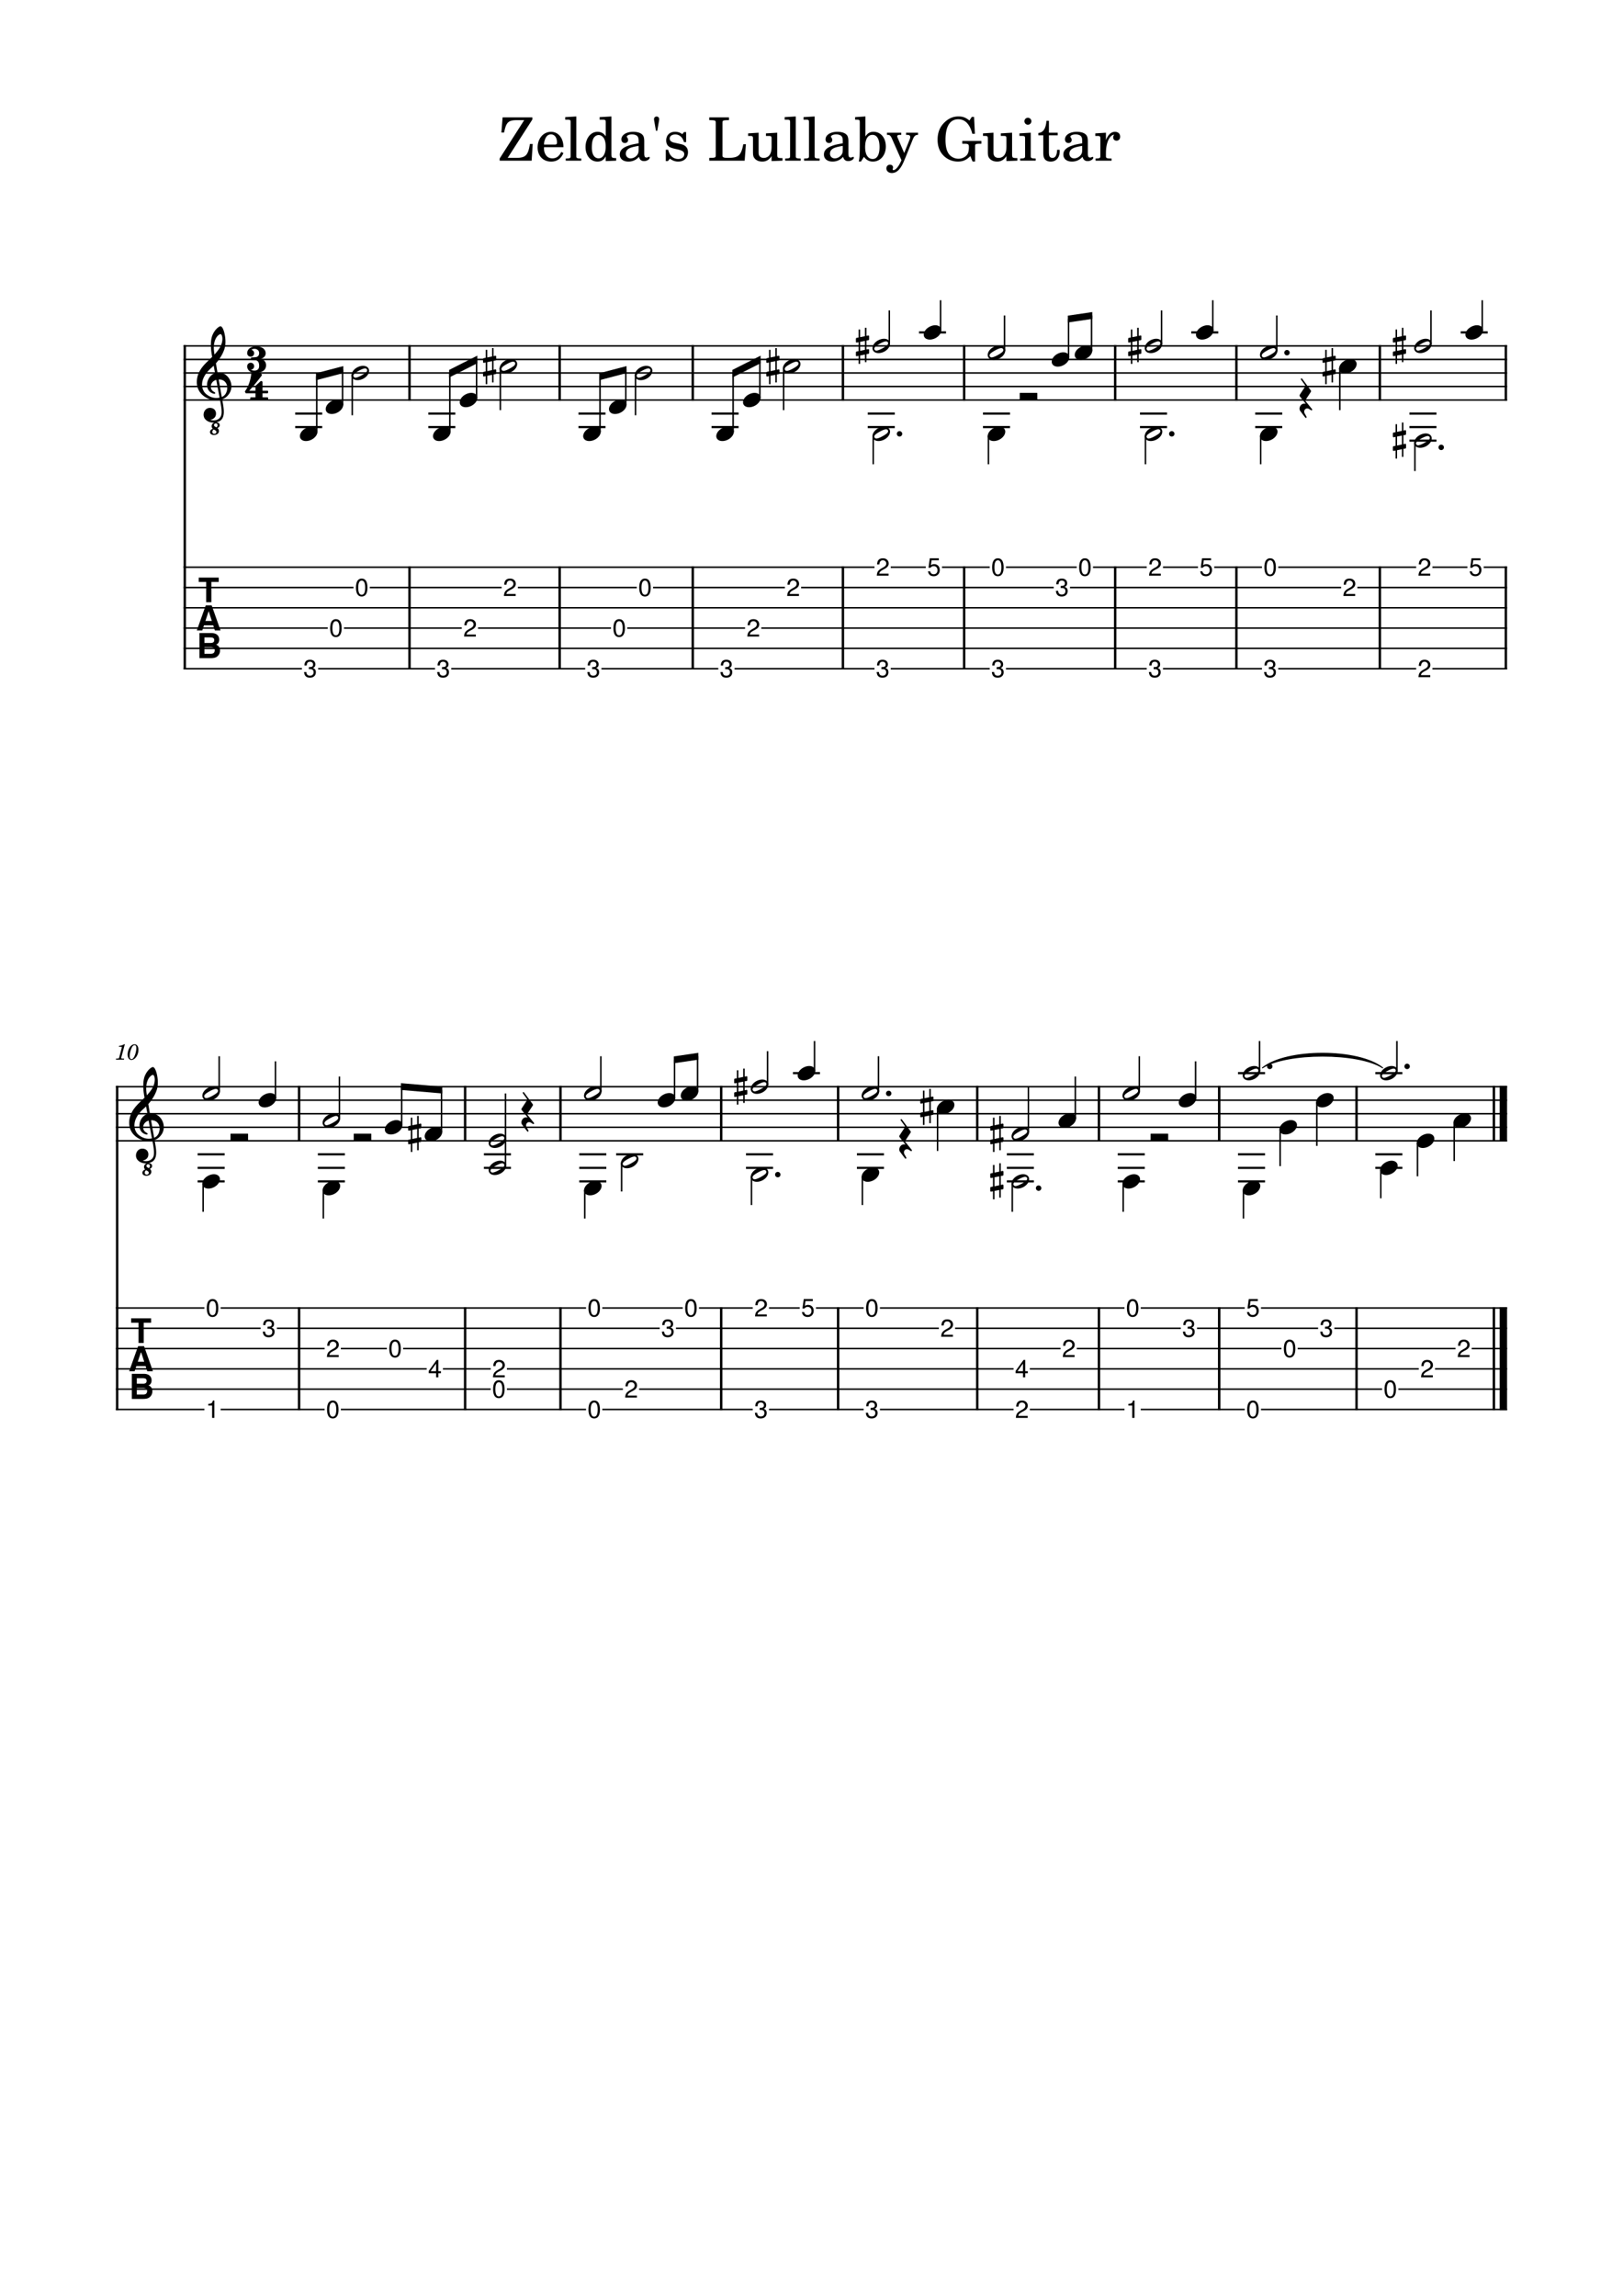 <svg width="2976.38" height="4209.45" xmlns="http://www.w3.org/2000/svg" version="1.2" baseProfile="tiny"><path fill="#fff" fill-rule="evenodd" d="M0 0h2976.38v4209.45H0V0"/><path class="StaffLines" fill="none" stroke="#000" stroke-width="2.73" stroke-linejoin="bevel" d="M336.614 634.252H2763.78M336.614 659.055H2763.78M336.614 683.858H2763.78M336.614 708.661H2763.78M336.614 733.465H2763.78M336.614 1040.03H2763.78M336.614 1077.24H2763.78M336.614 1114.44H2763.78M336.614 1151.65H2763.78M336.614 1188.85H2763.78M336.614 1226.06H2763.78M212.598 1992.47H2763.78M212.598 2017.28H2763.78M212.598 2042.08H2763.78M212.598 2066.88H2763.78M212.598 2091.69H2763.78M212.598 2398.25H2763.78M212.598 2435.46H2763.78M212.598 2472.66H2763.78M212.598 2509.87H2763.78M212.598 2547.07H2763.78M212.598 2584.28H2763.78"/><path class="Text" d="M976.27 215.177h-54.562l-2.203 27.828h4.953c3.625-18.485 7.594-22.547 22.547-22.657h14.297l-44.985 70.297v3.953h58.625l1.985-30.578h-5.172c-3.078 19.907-7.485 24.86-22.438 25.407h-18.265l45.218-70.282v-3.968m56.97 54.671c.11-16.5-9.25-28.156-22.67-28.156-14.081 0-24.643 12.203-24.643 28.703 0 15.516 10.015 25.86 24.863 25.86 10.56 0 17.93-5.172 22.45-15.625l-3.86-2.094c-4.5 8.469-9.13 11.766-16.5 11.766-5.61 0-9.67-2.297-12.53-7.25-1.986-3.297-2.861-7.157-2.752-13.204h35.642m-35.532-4.734c0-3.406.437-5.828 1.531-8.906 2.311-6.594 5.831-9.797 11.221-9.797 6.61 0 11 5.844 11 14.75 0 3.078-.99 3.953-4.5 3.953h-19.252m59.152-51.594l-20.34 1.219v4.734h5.39c4.06.11 4.61.766 4.61 5.5v61.266c-.11 1.656-.22 2.313-.66 2.859-.76.985-2.86 1.438-7.59 1.547h-.77v3.953h28.49v-3.953h-.77c-7.36-.234-8.36-.781-8.36-4.734V213.52m54 81.844l19.14-.766v-4.734h-1.98c-6.27-.328-6.81-.984-6.81-8.031V213.52l-21.56 1.219v4.734h6.48c4.19.11 4.73.766 4.73 5.5v24.86c-4.06-5.61-8.79-8.141-15.17-8.141-12.44 0-21.89 11.985-21.89 27.828 0 15.625 9.13 26.735 21.89 26.735 6.92 0 11.66-2.969 15.17-9.578v8.687m-12.98-47.734c4.52 0 8.81 3.297 10.78 8.359 1.44 3.297 2.09 7.813 2.09 13.203 0 12.86-5.06 21.11-12.98 21.11-7.8 0-12.42-7.25-12.42-19.469 0-6.594.65-11.547 2.09-15.172 1.86-4.953 5.94-8.031 10.44-8.031m83.59 11.547c0-6.922-1.2-10.454-4.4-13.094-3.63-2.969-9.02-4.391-16.05-4.391-12.44 0-21.45 5.828-21.45 13.86 0 4.062 2.53 6.703 6.37 6.703 3.52 0 5.94-2.313 5.94-5.61 0-1.422-.55-2.968-1.64-4.5-.67-.781-.78-1-.78-1.547 0-2.203 4.4-4.187 9.69-4.187 3.51 0 7.37 1.109 9.12 2.75 2.09 1.766 2.86 4.406 2.86 9.359v4.282c-11.44 1.984-15.06 2.859-20.45 4.953-9.58 3.531-14.08 8.578-14.08 15.625 0 7.922 6.15 12.875 15.95 12.875 7.58 0 14.41-3.094 19.14-8.703 1.75 5.609 4.5 7.812 9.67 7.812 4.96 0 10.13-3.187 10.13-6.375 0-.766-.44-1.328-1.11-1.328-.44 0-.88.125-1.64.453-1.55.656-2.2.766-3.08.766-3.09 0-4.19-1.985-4.19-7.594v-22.109m-10.34 13.421c0 6.594-.33 8.141-2.19 11-2.75 4.063-7.7 6.813-12.54 6.813-5.07 0-8.69-3.625-8.69-8.578 0-4.61 2.31-7.922 7.14-10.219 3.42-1.547 7.7-2.641 16.28-4.078v5.062m31.8-32.781h2.42l3.4-19.687c.11-.547.11-1.219.11-1.766 0-2.75-1.98-4.719-4.73-4.719-2.75 0-4.73 1.969-4.73 4.719 0 .547 0 1.109.1 1.766l3.43 19.687m55.32 2.313h-3.85l-3.19 3.953c-3.96-3.078-7.92-4.391-13.42-4.391-9.68 0-16.07 6.266-16.07 15.953 0 4.282 1.44 7.907 3.86 10.11 2.53 2.312 5.07 3.406 11.66 4.953l5.83 1.328c8.68 2.078 11.76 4.281 11.76 8.687 0 5.172-4.5 8.797-10.89 8.797-9.34 0-15.94-5.937-18.58-16.937h-4.4v20.781h3.84l3.86-4.5c4.5 3.625 9.45 5.391 15.06 5.391 10.78 0 17.94-6.719 17.94-16.953 0-4.829-1.55-8.579-4.62-11.11-2.64-2.297-4.85-3.187-11.55-4.609l-5.5-1.219c-6.05-1.312-6.05-1.312-8.03-2.422-2.42-1.094-3.85-3.406-3.85-5.828 0-4.5 4.18-7.578 10.22-7.578 4.19 0 7.6 1.422 10.67 4.391 2.43 2.421 3.65 4.625 5.4 9.687h3.85V242.13m109.66 22.328h-4.84c-3.63 19.797-8.58 24.64-25.63 24.969h-4.62c-6.6-.219-8.25-1.313-7.92-5.282v-55.437c0-5.5 0-5.828.65-6.813.89-1.109 2.99-1.437 9.25-1.547h1.99v-5.171h-36.1v5.171h1.99c6.26.11 8.36.438 9.23 1.547.67.985.67 1.203.67 6.813v52.359c0 5.61 0 5.828-.67 6.828-.87 1.094-2.97 1.532-9.23 1.532h-1.99v5.171h64.91l2.31-30.14m47.06 30.906l20.03-.766v-4.734h-2.75c-6.39-.219-6.93-.875-6.93-8.031v-38.5l-20.67 1.219v4.734h5.6c4.18.109 4.72.766 4.72 5.5v13.516c0 6.281-.65 10.015-2.29 13.531-2.32 4.953-6.72 7.703-12.11 7.703-3.41 0-6.27-1.203-7.71-3.406-1.42-2.094-1.64-3.188-1.64-9.235v-33.562l-19.25 1.219v4.734h4.18c4.18.109 4.73.766 4.73 5.5v23.75c0 5.609.44 8.141 2.09 10.672 2.97 4.515 8.25 7.047 14.85 7.047 7.26 0 12.33-2.969 17.15-10.016v9.125m44.33-81.844l-20.34 1.219v4.734h5.39c4.06.11 4.61.766 4.61 5.5v61.266c-.11 1.656-.22 2.313-.66 2.859-.76.985-2.86 1.438-7.59 1.547h-.77v3.953h28.49v-3.953h-.77c-7.36-.234-8.36-.781-8.36-4.734V213.52m34.64 0l-20.34 1.219v4.734h5.39c4.06.11 4.61.766 4.61 5.5v61.266c-.11 1.656-.22 2.313-.66 2.859-.76.985-2.86 1.438-7.59 1.547h-.77v3.953h28.49v-3.953h-.77c-7.36-.234-8.36-.781-8.36-4.734V213.52m61.92 45.657c0-6.922-1.2-10.454-4.4-13.094-3.63-2.969-9.02-4.391-16.05-4.391-12.44 0-21.45 5.828-21.45 13.86 0 4.062 2.53 6.703 6.37 6.703 3.52 0 5.94-2.313 5.94-5.61 0-1.422-.55-2.968-1.64-4.5-.67-.781-.78-1-.78-1.547 0-2.203 4.4-4.187 9.69-4.187 3.51 0 7.37 1.109 9.12 2.75 2.09 1.766 2.86 4.406 2.86 9.359v4.282c-11.44 1.984-15.06 2.859-20.45 4.953-9.58 3.531-14.08 8.578-14.08 15.625 0 7.922 6.16 12.875 15.95 12.875 7.58 0 14.41-3.094 19.14-8.703 1.75 5.609 4.5 7.812 9.67 7.812 4.96 0 10.13-3.187 10.13-6.375 0-.766-.44-1.328-1.11-1.328-.44 0-.87.125-1.64.453-1.55.656-2.2.766-3.08.766-3.09 0-4.19-1.985-4.19-7.594v-22.109m-10.34 13.421c0 6.594-.33 8.141-2.19 11-2.75 4.063-7.7 6.813-12.54 6.813-5.07 0-8.69-3.625-8.69-8.578 0-4.61 2.31-7.922 7.14-10.219 3.42-1.547 7.7-2.641 16.28-4.078v5.062m41.58-59.078l-18.92 1.219v4.734h3.86c4.17.11 4.71.766 4.71 5.5v42.782c0 15.297-.65 23.656-1.96 28.39h4.17l5.39-8.593c4.51 5.953 9.69 8.703 16.5 8.703 13.64 0 23.65-11.672 23.65-27.61 0-15.843-9.25-26.953-22.43-26.953-6.72 0-10.78 2.313-14.97 8.578v-36.75m12.98 33.782c8.25 0 12.88 8.031 12.88 22.437 0 13.969-4.52 21.781-12.55 21.781-8.69 0-13.86-8.031-13.86-21.562 0-14.735 4.74-22.656 13.53-22.656m58.08 33.328l-12.09-28.266c-.46-1.109-.67-1.656-.67-2.203 0-2.094 1.32-2.859 5.06-2.859h2.31v-3.969h-26.17v3.969h1.2c3.74.109 5.17 1.203 7.49 5.937l17.92 40.594-1.86 3.844c-3.97 8.359-9.14 14.187-12.66 14.187-.98 0-1.76-.437-1.76-1.094 0-.218.11-.547.22-.984.32-1 .56-1.984.56-2.875 0-2.859-2.31-4.938-5.61-4.938-3.86 0-6.61 2.86-6.61 6.813 0 4.953 4.19 8.469 10.01 8.469 5.83 0 10.79-2.86 15.18-8.797 3.42-4.516 5.61-9.125 10.45-21.125l12.55-31.125c2.53-6.375 4.93-8.797 9.23-8.906h.66v-3.969h-22v3.969h1.76c4.17 0 5.94 1.203 5.94 4.062 0 1.219-.33 2.531-1.09 4.406l-10.02 24.86m128.14-66.219h-4.17l-4.3 6.594c-7.15-5.61-11.98-7.485-20.01-7.485-8.71 0-15.52 2.422-22.46 8.032-10.87 8.812-15.93 19.921-15.93 34.765 0 11.219 3.18 20.578 9.67 27.719 6.83 7.703 16.94 12.219 27.5 12.219 9.25 0 15.73-2.86 22.89-10.016l4.06 9.906h4.63v-24.203c0-5.609 0-5.828.65-6.828.99-1.203 2.97-1.531 9.24-1.531h1.65v-5.172h-34.98v5.172h2.09c9.24 0 10.02.547 10.02 6.703 0 4.734-.78 9.016-2.2 11.656-2.75 5.391-9.8 9.141-16.94 9.141-7.16 0-14.21-3.641-17.94-9.141-4.06-6.156-5.83-13.859-5.83-25.625 0-24.531 8.14-37.625 23.42-37.625 12.55 0 21.24 9.031 25.75 26.625h4.74l-1.55-30.906m59.39 80.953l20.03-.766v-4.734h-2.75c-6.39-.219-6.93-.875-6.93-8.031v-38.5l-20.68 1.219v4.734h5.61c4.18.109 4.72.766 4.72 5.5v13.516c0 6.281-.65 10.015-2.29 13.531-2.32 4.953-6.72 7.703-12.11 7.703-3.41 0-6.27-1.203-7.71-3.406-1.42-2.094-1.64-3.188-1.64-9.235v-33.562l-19.25 1.219v4.734h4.17c4.19.109 4.74.766 4.74 5.5v23.75c0 5.609.44 8.141 2.09 10.672 2.97 4.515 8.25 7.047 14.85 7.047 7.26 0 12.32-2.969 17.15-10.016v9.125m44.55-52.031l-20.67 1.219v4.734h5.61c4.17.109 4.72.766 4.72 5.5v31.453c-.11 1.656-.22 2.313-.66 2.859-.77.985-2.86 1.438-7.59 1.547h-.77v3.953h28.5v-3.953h-.78c-7.36-.234-8.36-.781-8.36-4.734v-42.578m-5.17-27.391c-3.52 0-6.38 2.86-6.38 6.391 0 3.515 2.86 6.375 6.27 6.375 3.64 0 6.5-2.86 6.5-6.375a6.39 6.39 0 00-6.39-6.391m38.5 27.391v-21.781h-4.52c-1.09 14.312-5.94 21.562-14.84 22.234v4.281h9.01v28.047c0 7.703.22 10.453 1.32 12.984 1.76 4.625 6.17 7.157 12.54 7.157 9.91 0 16.28-7.485 16.28-19.141 0-.672 0-1.437-.11-2.531h-4.62c-.33 9.89-3.19 14.953-8.58 14.953-2.53 0-4.73-1.313-5.5-3.188-.65-1.546-.98-4.296-.98-8.25v-30.031h16.17v-4.734h-16.17m71.37 15.844c0-6.922-1.2-10.454-4.4-13.094-3.63-2.969-9.02-4.391-16.05-4.391-12.44 0-21.45 5.828-21.45 13.86 0 4.062 2.53 6.703 6.37 6.703 3.52 0 5.94-2.313 5.94-5.61 0-1.422-.55-2.968-1.64-4.5-.67-.781-.78-1-.78-1.547 0-2.203 4.4-4.187 9.68-4.187 3.52 0 7.38 1.109 9.13 2.75 2.09 1.766 2.86 4.406 2.86 9.359v4.282c-11.44 1.984-15.06 2.859-20.45 4.953-9.58 3.531-14.08 8.578-14.08 15.625 0 7.922 6.15 12.875 15.95 12.875 7.58 0 14.41-3.094 19.14-8.703 1.75 5.609 4.5 7.812 9.67 7.812 4.96 0 10.13-3.187 10.13-6.375 0-.766-.44-1.328-1.11-1.328-.44 0-.88.125-1.64.453-1.55.656-2.21.766-3.08.766-3.09 0-4.19-1.985-4.19-7.594v-22.109m-10.34 13.421c0 6.594-.33 8.141-2.19 11-2.75 4.063-7.7 6.813-12.55 6.813-5.06 0-8.68-3.625-8.68-8.578 0-4.61 2.31-7.922 7.14-10.219 3.42-1.547 7.7-2.641 16.28-4.078v5.062m43.56-29.265l-19.47 1.219v4.734h4.5c4.19.109 4.74.766 4.74 5.5v31.453c-.11 1.656-.22 2.313-.66 2.859-.77.985-2.97 1.438-7.7 1.547h-.44v3.953h29.37v-3.953h-1.98c-7.37-.234-8.36-.781-8.36-4.734V279.973c.11-18.484 6.7-32.562 15.28-33-1.53 1.75-1.97 2.86-1.97 4.938 0 3.531 2.53 6.062 6.05 6.062 4.06 0 6.7-2.968 6.7-7.375 0-5.39-3.73-8.906-9.56-8.906-6.94 0-12.87 5.5-16.5 15.281v-13.64"/><path class="MeasureNumber" d="M228.958 1914.55h-1.156c-2.204 1.64-6.438 3.03-9.329 3.03l-.468 1.77h2.75c2.437 0 2.718.08 2.718.8 0 .36 0 .36-.39 1.79l-4.281 16c-.532 2-.563 2.13-.922 2.49-.407.39-1.25.51-3.36.56h-1.718l-.204 1.88h14.797l.235-1.88h-2.157c-2.593 0-3.156-.2-3.156-1.08 0-.28.156-1.2.36-1.97l6.281-23.39m17.906.16c-2.641 0-5.109 1.2-7.312 3.52-3.313 3.6-5.563 9.76-5.563 15.35 0 5.8 2.891 9.88 6.969 9.88 6.828 0 12.953-8.88 12.953-18.8 0-5.95-2.844-9.95-7.047-9.95m-.031 1.59c2.078 0 3.203 1.85 3.203 5.28 0 3.93-1 9-2.641 13.13-1.922 5-3.843 7.16-6.25 7.16-2.156 0-3.359-1.93-3.359-5.32 0-5.2 1.844-12.17 4.406-16.79 1.235-2.25 2.844-3.46 4.641-3.46"/><path class="TieSegment" stroke="#000" stroke-width="1.74" stroke-linecap="round" stroke-linejoin="round" fill-rule="evenodd" d="M2315.09 1958c44.12-35.72 176.49-35.72 220.61 0-44.12-28.77-176.49-28.77-220.61 0"/><path class="BarLine" stroke="#000" stroke-width="4.46" stroke-linejoin="bevel" d="M338.846 1038.67v188.75M750.95 1038.67v188.75M1026.32 1038.67v188.75M1270.43 1038.67v188.75M1545.8 1038.67v188.75M1768.15 1038.67v188.75M2045.06 1038.67v188.75M2267.41 1038.67v188.75M2530.51 1038.67v188.75M2761.55 1038.67v188.75M214.831 2396.89v188.75M548.45 2396.89v188.75M852.979 2396.89v188.75M1027.85 2396.89v188.75M1322.53 2396.89v188.75M1536.99 2396.89v188.75M1792.18 2396.89v188.75M2015.32 2396.89v188.75M2235.83 2396.89v188.75M2487.71 2396.89v188.75M2739.6 2396.89v188.75"/><path class="BarLine" stroke="#000" stroke-width="13.64" stroke-linejoin="bevel" d="M2756.96 2396.89v188.75"/><path class="BarLine" stroke="#000" stroke-width="4.46" stroke-linejoin="bevel" d="M338.846 632.888v407.142M750.95 632.888v101.941M1026.32 632.888v101.941M1270.43 632.888v101.941M1545.8 632.888v101.941M1768.15 632.888v101.941M2045.06 632.888v101.941M2267.41 632.888v101.941M2530.51 632.888v101.941M2761.55 632.888v101.941M214.831 1991.11v407.14M548.45 1991.11v101.94M852.979 1991.11v101.94M1027.85 1991.11v101.94M1322.53 1991.11v101.94M1536.99 1991.11v101.94M1792.18 1991.11v101.94M2015.32 1991.11v101.94M2235.83 1991.11v101.94M2487.71 1991.11v101.94M2739.6 1991.11v101.94"/><path class="BarLine" stroke="#000" stroke-width="13.64" stroke-linejoin="bevel" d="M2756.96 1991.11v101.94"/><path class="Accidental" d="M2448.413 660.947c.605-.109 1.101-.806 1.101-1.396v-5.86c0-.79-.604-1.379-1.395-1.379h-.202l-3.27.698v-14.79h-2.775V653.6l-8.837 1.782V641.4h-2.774v14.587l-3.876.79c-.589.094-1.085.791-1.085 1.38v5.953-.186c0 .79.59 1.38 1.395 1.38h.295l3.27-.698v16.37l-3.875.806c-.589.093-1.085.79-1.085 1.38v5.751c0 .806.59 1.395 1.395 1.395h.295l3.27-.697v14.789h2.775V689.02l8.837-1.783v13.983h2.774v-14.588l3.767-.697c.605-.093 1.101-.79 1.101-1.38v-5.86c0-.79-.604-1.38-1.395-1.38h-.202l-3.27.683v-16.37l3.766-.682m-15.378 19.532v-16.463l8.837-1.783v16.37l-8.837 1.876M2577.433 797.364c.605-.109 1.101-.806 1.101-1.396v-5.86c0-.79-.604-1.379-1.395-1.379h-.202l-3.27.698v-14.79h-2.775v15.379l-8.837 1.782v-13.982h-2.774v14.587l-3.876.79c-.589.094-1.085.791-1.085 1.38v5.953-.186c0 .79.59 1.38 1.395 1.38h.295l3.27-.698v16.37l-3.875.806c-.589.093-1.085.79-1.085 1.38v5.751c0 .806.59 1.395 1.395 1.395h.295l3.27-.697v14.789h2.775v-15.378l8.837-1.783v13.983h2.774V823.05l3.767-.697c.605-.093 1.101-.79 1.101-1.38v-5.86c0-.79-.604-1.38-1.395-1.38h-.202l-3.27.683v-16.37l3.766-.682m-15.378 19.532v-16.463l8.837-1.783v16.37l-8.837 1.876M1710.733 2019.17c.605-.109 1.101-.806 1.101-1.396v-5.86c0-.79-.604-1.379-1.395-1.379h-.202l-3.27.698v-14.79h-2.775v15.379l-8.837 1.782v-13.982h-2.774v14.587l-3.876.79c-.589.094-1.085.791-1.085 1.38v5.953-.186c0 .79.59 1.38 1.395 1.38h.295l3.27-.698v16.37l-3.875.806c-.589.093-1.085.79-1.085 1.38v5.751c0 .806.59 1.395 1.395 1.395h.295l3.27-.697v14.789h2.775v-15.378l8.837-1.783v13.983h2.774v-14.588l3.767-.697c.605-.093 1.101-.79 1.101-1.38v-5.86c0-.79-.604-1.38-1.395-1.38h-.202l-3.27.683v-16.37l3.766-.682m-15.378 19.532v-16.463l8.837-1.783v16.37l-8.837 1.876M1839.103 2155.58c.605-.109 1.101-.806 1.101-1.396v-5.86c0-.79-.604-1.379-1.395-1.379h-.202l-3.27.698v-14.79h-2.775v15.379l-8.837 1.782v-13.982h-2.774v14.587l-3.876.79c-.589.094-1.085.791-1.085 1.38v5.953-.186c0 .79.59 1.38 1.395 1.38h.295l3.27-.698v16.37l-3.875.806c-.589.093-1.085.79-1.085 1.38v5.751c0 .806.59 1.395 1.395 1.395h.295l3.27-.697v14.789h2.775v-15.378l8.837-1.783v13.983h2.774v-14.588l3.767-.697c.605-.093 1.101-.79 1.101-1.38v-5.86c0-.79-.604-1.38-1.395-1.38h-.202l-3.27.683v-16.37l3.766-.682m-15.378 19.532v-16.463l8.837-1.783v16.37l-8.837 1.876M908.911 660.947c.605-.109 1.101-.806 1.101-1.396v-5.86c0-.79-.604-1.379-1.395-1.379h-.202l-3.27.698v-14.79h-2.775V653.6l-8.837 1.782V641.4h-2.774v14.587l-3.876.79c-.589.094-1.085.791-1.085 1.38v5.953-.186c0 .79.59 1.38 1.395 1.38h.295l3.27-.698v16.37l-3.875.806c-.589.093-1.085.79-1.085 1.38v5.751c0 .806.59 1.395 1.395 1.395h.295l3.27-.697v14.789h2.775V689.02l8.837-1.783v13.983h2.774v-14.588l3.767-.697c.605-.093 1.101-.79 1.101-1.38v-5.86c0-.79-.604-1.38-1.395-1.38h-.202l-3.27.683v-16.37l3.766-.682m-15.378 19.532v-16.463l8.837-1.783v16.37l-8.837 1.876M1428.383 660.947c.605-.109 1.101-.806 1.101-1.396v-5.86c0-.79-.604-1.379-1.395-1.379h-.202l-3.27.698v-14.79h-2.775V653.6l-8.837 1.782V641.4h-2.774v14.587l-3.876.79c-.589.094-1.085.791-1.085 1.38v5.953-.186c0 .79.59 1.38 1.395 1.38h.295l3.27-.698v16.37l-3.875.806c-.589.093-1.085.79-1.085 1.38v5.751c0 .806.59 1.395 1.395 1.395h.295l3.27-.697v14.789h2.775V689.02l8.837-1.783v13.983h2.774v-14.588l3.767-.697c.605-.093 1.101-.79 1.101-1.38v-5.86c0-.79-.604-1.38-1.395-1.38h-.202l-3.27.683v-16.37l3.766-.682m-15.378 19.532v-16.463l8.837-1.783v16.37l-8.837 1.876M1592.723 623.742c.605-.109 1.101-.806 1.101-1.396v-5.86c0-.79-.604-1.379-1.395-1.379h-.202l-3.27.698v-14.79h-2.775v15.379l-8.837 1.782v-13.982h-2.774v14.587l-3.876.79c-.589.094-1.085.791-1.085 1.38v5.953-.186c0 .79.59 1.38 1.395 1.38h.295l3.27-.698v16.37l-3.875.806c-.589.093-1.085.79-1.085 1.38v5.751c0 .806.59 1.395 1.395 1.395h.295l3.27-.697v14.789h2.775v-15.378l8.837-1.783v13.983h2.774v-14.588l3.767-.697c.605-.093 1.101-.79 1.101-1.38v-5.86c0-.79-.604-1.38-1.395-1.38h-.202l-3.27.683v-16.37l3.766-.682m-15.378 19.532v-16.463l8.837-1.783v16.37l-8.837 1.876M2091.983 623.742c.605-.109 1.101-.806 1.101-1.396v-5.86c0-.79-.604-1.379-1.395-1.379h-.202l-3.27.698v-14.79h-2.775v15.379l-8.837 1.782v-13.982h-2.774v14.587l-3.876.79c-.589.094-1.085.791-1.085 1.38v5.953-.186c0 .79.59 1.38 1.395 1.38h.295l3.27-.698v16.37l-3.875.806c-.589.093-1.085.79-1.085 1.38v5.751c0 .806.59 1.395 1.395 1.395h.295l3.27-.697v14.789h2.775v-15.378l8.837-1.783v13.983h2.774v-14.588l3.767-.697c.605-.093 1.101-.79 1.101-1.38v-5.86c0-.79-.604-1.38-1.395-1.38h-.202l-3.27.683v-16.37l3.766-.682m-15.378 19.532v-16.463l8.837-1.783v16.37l-8.837 1.876M2577.433 623.742c.605-.109 1.101-.806 1.101-1.396v-5.86c0-.79-.604-1.379-1.395-1.379h-.202l-3.27.698v-14.79h-2.775v15.379l-8.837 1.782v-13.982h-2.774v14.587l-3.876.79c-.589.094-1.085.791-1.085 1.38v5.953-.186c0 .79.59 1.38 1.395 1.38h.295l3.27-.698v16.37l-3.875.806c-.589.093-1.085.79-1.085 1.38v5.751c0 .806.59 1.395 1.395 1.395h.295l3.27-.697v14.789h2.775v-15.378l8.837-1.783v13.983h2.774v-14.588l3.767-.697c.605-.093 1.101-.79 1.101-1.38v-5.86c0-.79-.604-1.38-1.395-1.38h-.202l-3.27.683v-16.37l3.766-.682m-15.378 19.532v-16.463l8.837-1.783v16.37l-8.837 1.876M771.527 2068.77c.605-.109 1.101-.806 1.101-1.396v-5.86c0-.79-.604-1.379-1.395-1.379h-.202l-3.27.698v-14.79h-2.775v15.379l-8.837 1.782v-13.982h-2.774v14.587l-3.876.79c-.589.094-1.085.791-1.085 1.38v5.953-.186c0 .79.59 1.38 1.395 1.38h.295l3.27-.698v16.37l-3.875.806c-.589.093-1.085.79-1.085 1.38v5.751c0 .806.59 1.395 1.395 1.395h.295l3.27-.697v14.789h2.775v-15.378l8.837-1.783v13.983h2.774v-14.588l3.767-.697c.605-.093 1.101-.79 1.101-1.38v-5.86c0-.79-.604-1.38-1.395-1.38h-.202l-3.27.683v-16.37l3.766-.682m-15.378 19.532v-16.463l8.837-1.783v16.37l-8.837 1.876M1369.453 1981.96c.605-.109 1.101-.806 1.101-1.396v-5.86c0-.79-.604-1.379-1.395-1.379h-.202l-3.27.698v-14.79h-2.775v15.379l-8.837 1.782v-13.982h-2.774v14.587l-3.876.79c-.589.094-1.085.791-1.085 1.38v5.953-.186c0 .79.59 1.38 1.395 1.38h.295l3.27-.698v16.37l-3.875.806c-.589.093-1.085.79-1.085 1.38v5.751c0 .806.59 1.395 1.395 1.395h.295l3.27-.697v14.789h2.775v-15.378l8.837-1.783v13.983h2.774v-14.588l3.767-.697c.605-.093 1.101-.79 1.101-1.38v-5.86c0-.79-.604-1.38-1.395-1.38h-.202l-3.27.683v-16.37l3.766-.682m-15.378 19.532v-16.463l8.837-1.783v16.37l-8.837 1.876M1839.103 2068.77c.605-.109 1.101-.806 1.101-1.396v-5.86c0-.79-.604-1.379-1.395-1.379h-.202l-3.27.698v-14.79h-2.775v15.379l-8.837 1.782v-13.982h-2.774v14.587l-3.876.79c-.589.094-1.085.791-1.085 1.38v5.953-.186c0 .79.59 1.38 1.395 1.38h.295l3.27-.698v16.37l-3.875.806c-.589.093-1.085.79-1.085 1.38v5.751c0 .806.59 1.395 1.395 1.395h.295l3.27-.697v14.789h2.775v-15.378l8.837-1.783v13.983h2.774v-14.588l3.767-.697c.605-.093 1.101-.79 1.101-1.38v-5.86c0-.79-.604-1.38-1.395-1.38h-.202l-3.27.683v-16.37l3.766-.682m-15.378 19.532v-16.463l8.837-1.783v16.37l-8.837 1.876"/><path class="LedgerLine" stroke="#000" stroke-width="3.97" stroke-linejoin="bevel" d="M541.318 783.071h49.598M541.318 758.268h49.598M785.426 783.071h49.599M785.426 758.268h49.599M1060.79 783.071h49.6M1060.79 758.268h49.6M1304.9 783.071h49.6M1304.9 758.268h49.6M1591.33 783.071h49.6M1591.33 758.268h49.6M1685.32 609.449h49.59M1802.63 783.071h49.6M1802.63 758.268h49.6M2090.59 783.071h49.6M2090.59 758.268h49.6M2184.57 609.449h49.6M2301.89 783.071h49.6M2301.89 758.268h49.6M2584.73 807.874h49.59M2584.73 783.071h49.59M2584.73 758.268h49.59M2678.71 609.449h49.6M362.417 2166.09h49.599M362.417 2141.29h49.599M362.417 2116.49h49.599M582.926 2166.09h49.599M582.926 2141.29h49.599M582.926 2116.49h49.599M887.455 2141.29h49.599M887.455 2116.49h49.599M1062.33 2166.09h49.6M1062.33 2141.29h49.6M1062.33 2116.49h49.6M1129.9 2116.49h49.6M1368.07 2141.29h49.6M1368.07 2116.49h49.6M1454.15 1967.67h49.6M1571.47 2141.29h49.59M1571.47 2116.49h49.59M1846.4 2166.09h49.6M1846.4 2141.29h49.6M1846.4 2116.49h49.6M2049.79 2166.09h49.6M2049.79 2141.29h49.6M2049.79 2116.49h49.6M2270.3 1967.67h49.6M2270.3 2166.09h49.6M2270.3 2141.29h49.6M2270.3 2116.49h49.6M2522.19 1967.67h49.6M2522.19 2141.29h49.6M2522.19 2116.49h49.6"/><path class="Stem" stroke="#000" stroke-width="2.73" stroke-linejoin="bevel" d="M1601.38 798.806v52.474M1812.68 798.806v52.474M2100.64 798.806v52.474M2311.94 798.806v52.474M2457.07 674.79v77.277M2594.77 811.208v52.473M372.462 2169.43v52.47M592.971 2181.83v52.47M1072.38 2181.83v52.47M1139.94 2132.22v52.48M1378.12 2157.03v52.47M1581.51 2157.03v52.47M1719.39 2033.01v77.28M1856.44 2169.43v52.47M2059.84 2169.43v52.47M2280.35 2181.83v52.47M2347.63 2070.22v67.97M2414.92 2020.61v80.38M2532.23 2144.62v52.48M2599.52 2095.02v61.77M2666.8 2057.81v71.08M580.871 792.298V690.059M628.185 742.691v-65.034M645.991 687.192v74.176M824.979 792.298v-108.44M874.016 730.29v-71.235M917.569 674.79v77.277M1100.35 792.298V690.059M1147.66 742.691v-65.034M1165.47 687.192v74.176M1344.46 792.298v-108.44M1393.49 730.29v-71.235M1437.05 674.79v77.277M1630.89 631.077v-61.933M1724.87 606.274v-55.733M1842.18 643.479v-65.034M1959.6 655.88v-71.234M2001.77 643.479v-65.034M2130.15 631.077v-61.933M2224.13 606.274v-55.733M2341.44 643.479v-65.034M2624.28 631.077v-61.933M2718.26 606.274v-55.733M401.97 2001.7v-65.03M505.164 2014.1v-68.13M622.479 2051.31v-77.44M736.633 2063.71v-71.24M809.693 2076.11v-77.44M927.008 2138.12v-133.25M1101.88 2001.7v-65.03M1237.02 2014.1v-71.23M1279.25 2001.7v-65.03M1407.62 1989.3v-61.94M1493.7 1964.49v-55.73M1611.02 2001.7v-65.03M1885.95 2076.11v-83.64M1972.03 2051.31v-77.44M2089.35 2001.7v-65.03M2192.54 2014.1v-68.13M2309.86 1964.49v-55.73M2561.74 1964.49v-55.73"/><path class="Note" fill="#fff" fill-rule="evenodd" d="M1603.73 1207.45h29.78v37.21h-29.78v-37.21"/><path class="Note" d="M1618.55 1213.34c-2.27 0-3.83.62-4.68 1.86-.85 1.25-1.3 2.91-1.37 4.98h-4.18c.15-7.02 3.55-10.53 10.2-10.53 3.06 0 5.47.77 7.21 2.33 1.74 1.55 2.62 3.68 2.62 6.4 0 3.18-1.53 5.34-4.6 6.49 1.97.66 3.39 1.6 4.25 2.79.86 1.2 1.28 2.83 1.28 4.9 0 3.06-.99 5.5-2.97 7.31-1.99 1.81-4.63 2.72-7.93 2.72-6.67 0-10.25-3.5-10.74-10.49h4.19c.15 2.31.76 4.03 1.84 5.13 1.08 1.11 2.69 1.67 4.85 1.67 2.06 0 3.68-.56 4.84-1.67 1.17-1.1 1.75-2.65 1.75-4.63 0-3.81-2.19-5.72-6.59-5.72l-1.67.05h-.49v-3.69c2.84-.06 4.84-.4 6.03-1.03 1.18-.62 1.77-1.86 1.77-3.7 0-1.6-.5-2.86-1.5-3.78-1-.93-2.37-1.39-4.11-1.39"/><path class="Note" fill="#fff" fill-rule="evenodd" d="M1815.02 1207.45h29.78v37.21h-29.78v-37.21"/><path class="Note" d="M1829.85 1213.34c-2.27 0-3.83.62-4.68 1.86-.85 1.25-1.31 2.91-1.37 4.98h-4.19c.16-7.02 3.56-10.53 10.21-10.53 3.06 0 5.46.77 7.21 2.33 1.74 1.55 2.61 3.68 2.61 6.4 0 3.18-1.53 5.34-4.59 6.49 1.97.66 3.38 1.6 4.24 2.79.86 1.2 1.29 2.83 1.29 4.9 0 3.06-.99 5.5-2.97 7.31-1.99 1.81-4.63 2.72-7.93 2.72-6.67 0-10.25-3.5-10.74-10.49h4.19c.14 2.31.76 4.03 1.84 5.13 1.07 1.11 2.69 1.67 4.85 1.67 2.06 0 3.67-.56 4.84-1.67 1.17-1.1 1.75-2.65 1.75-4.63 0-3.81-2.2-5.72-6.59-5.72l-1.68.05h-.48v-3.69c2.83-.06 4.84-.4 6.02-1.03 1.19-.62 1.78-1.86 1.78-3.7 0-1.6-.5-2.86-1.5-3.78-1-.93-2.37-1.39-4.11-1.39"/><path class="Note" fill="#fff" fill-rule="evenodd" d="M2102.99 1207.45h29.78v37.21h-29.78v-37.21"/><path class="Note" d="M2117.81 1213.34c-2.27 0-3.83.62-4.68 1.86-.85 1.25-1.3 2.91-1.37 4.98h-4.18c.15-7.02 3.55-10.53 10.2-10.53 3.06 0 5.47.77 7.21 2.33 1.74 1.55 2.62 3.68 2.62 6.4 0 3.18-1.53 5.34-4.6 6.49 1.97.66 3.39 1.6 4.25 2.79.86 1.2 1.28 2.83 1.28 4.9 0 3.06-.99 5.5-2.97 7.31-1.99 1.81-4.63 2.72-7.93 2.72-6.67 0-10.25-3.5-10.74-10.49h4.19c.15 2.31.76 4.03 1.84 5.13 1.08 1.11 2.69 1.67 4.85 1.67 2.06 0 3.68-.56 4.84-1.67 1.17-1.1 1.75-2.65 1.75-4.63 0-3.81-2.2-5.72-6.59-5.72l-1.67.05h-.49v-3.69c2.84-.06 4.84-.4 6.03-1.03 1.18-.62 1.77-1.86 1.77-3.7 0-1.6-.5-2.86-1.5-3.78-1-.93-2.37-1.39-4.11-1.39"/><path class="Note" fill="#fff" fill-rule="evenodd" d="M2314.28 1207.45h29.78v37.21h-29.78v-37.21"/><path class="Note" d="M2329.11 1213.34c-2.27 0-3.83.62-4.68 1.86-.85 1.25-1.31 2.91-1.37 4.98h-4.19c.16-7.02 3.56-10.53 10.21-10.53 3.06 0 5.46.77 7.21 2.33 1.74 1.55 2.61 3.68 2.61 6.4 0 3.18-1.53 5.34-4.59 6.49 1.97.66 3.38 1.6 4.24 2.79.86 1.2 1.29 2.83 1.29 4.9 0 3.06-.99 5.5-2.97 7.31-1.99 1.81-4.63 2.72-7.93 2.72-6.67 0-10.25-3.5-10.74-10.49h4.19c.14 2.31.76 4.03 1.83 5.13 1.08 1.11 2.7 1.67 4.86 1.67 2.06 0 3.67-.56 4.84-1.67 1.17-1.1 1.75-2.65 1.75-4.63 0-3.81-2.2-5.72-6.59-5.72l-1.68.05h-.48v-3.69c2.83-.06 4.84-.4 6.02-1.03 1.19-.62 1.78-1.86 1.78-3.7 0-1.6-.5-2.86-1.5-3.78-1-.93-2.37-1.39-4.11-1.39"/><path class="Note" fill="#fff" fill-rule="evenodd" d="M2459.42 1058.63h29.78v37.21h-29.78v-37.21"/><path class="Note" d="M2464.15 1072.13c.22-7.53 3.8-11.3 10.73-11.3 3.13 0 5.67.89 7.62 2.67 1.96 1.78 2.93 4.09 2.93 6.92 0 3.96-2.36 7.17-7.09 9.63l-4.49 2.42c-1.94 1.05-3.34 2.07-4.18 3.06-.83.99-1.36 2.16-1.57 3.52h17.11v3.69h-21.61c.19-3.45.9-6.11 2.14-7.99 1.23-1.87 3.51-3.74 6.85-5.61l4.12-2.33c2.88-1.65 4.32-3.76 4.32-6.31 0-1.71-.6-3.13-1.8-4.27-1.2-1.14-2.69-1.71-4.49-1.71-3.96 0-6.1 2.53-6.4 7.61h-4.19"/><path class="Note" fill="#fff" fill-rule="evenodd" d="M2597.12 1207.45h29.78v37.21h-29.78v-37.21"/><path class="Note" d="M2601.85 1220.95c.22-7.54 3.8-11.3 10.73-11.3 3.13 0 5.67.89 7.62 2.67 1.96 1.78 2.93 4.09 2.93 6.92 0 3.96-2.36 7.17-7.09 9.63l-4.49 2.42c-1.94 1.05-3.34 2.07-4.18 3.06-.83.99-1.36 2.16-1.57 3.52h17.11v3.69h-21.61c.19-3.45.9-6.11 2.14-7.99 1.23-1.87 3.51-3.74 6.85-5.61l4.12-2.33c2.88-1.65 4.32-3.76 4.32-6.31 0-1.71-.6-3.13-1.8-4.27-1.2-1.14-2.69-1.71-4.49-1.71-3.96 0-6.1 2.53-6.4 7.61h-4.19"/><path class="Note" fill="#fff" fill-rule="evenodd" d="M374.811 2565.67h29.779v37.21h-29.779v-37.21"/><path class="Note" d="M388.948 2577.06h-7.063v-2.85c3.136-.38 5.182-.92 6.141-1.61.958-.7 1.791-2.27 2.5-4.73h2.609v31.91h-4.187v-22.72"/><path class="Note" fill="#fff" fill-rule="evenodd" d="M595.32 2565.67h29.779v37.21H595.32v-37.21"/><path class="Note" d="M599.738 2584.43c0-2.69.226-5.06.68-7.11.453-2.05 1.028-3.65 1.726-4.81.698-1.16 1.531-2.1 2.5-2.82.969-.72 1.901-1.21 2.797-1.45.896-.25 1.844-.37 2.844-.37 7.041 0 10.562 5.61 10.562 16.83 0 5.22-.903 9.21-2.711 11.97-1.807 2.76-4.424 4.14-7.851 4.14-3.459 0-6.081-1.4-7.867-4.18-1.787-2.79-2.68-6.85-2.68-12.2m16.922-.09c0-8.52-2.123-12.78-6.367-12.78-4.245 0-6.368 4.3-6.368 12.92 0 8.7 2.089 13.05 6.266 13.05 2.219 0 3.852-1.08 4.898-3.22 1.047-2.15 1.571-5.47 1.571-9.97"/><path class="Note" fill="#fff" fill-rule="evenodd" d="M1074.72 2565.67h29.78v37.21h-29.78v-37.21"/><path class="Note" d="M1079.14 2584.43c0-2.69.23-5.06.68-7.11.46-2.05 1.03-3.65 1.73-4.81.7-1.16 1.53-2.1 2.5-2.82.97-.72 1.9-1.21 2.8-1.45.89-.25 1.84-.37 2.84-.37 7.04 0 10.56 5.61 10.56 16.83 0 5.22-.9 9.21-2.71 11.97s-4.42 4.14-7.85 4.14c-3.46 0-6.08-1.4-7.87-4.18-1.78-2.79-2.68-6.85-2.68-12.2m16.92-.09c0-8.52-2.12-12.78-6.36-12.78-4.25 0-6.37 4.3-6.37 12.92 0 8.7 2.09 13.05 6.27 13.05 2.21 0 3.85-1.08 4.89-3.22 1.05-2.15 1.57-5.47 1.57-9.97"/><path class="Note" fill="#fff" fill-rule="evenodd" d="M1142.29 2528.47h29.78v37.2h-29.78v-37.2"/><path class="Note" d="M1147.02 2541.96c.22-7.53 3.8-11.3 10.74-11.3 3.12 0 5.66.9 7.61 2.68 1.96 1.78 2.93 4.09 2.93 6.92 0 3.96-2.36 7.17-7.09 9.62l-4.48 2.43c-1.95 1.05-3.35 2.07-4.18 3.06-.84.99-1.37 2.16-1.57 3.51h17.1v3.69h-21.6c.18-3.45.89-6.11 2.13-7.98 1.23-1.88 3.52-3.75 6.85-5.61l4.12-2.33c2.88-1.66 4.32-3.76 4.32-6.31 0-1.71-.6-3.14-1.8-4.28-1.2-1.14-2.69-1.71-4.48-1.71-3.97 0-6.11 2.54-6.41 7.61h-4.19"/><path class="Note" fill="#fff" fill-rule="evenodd" d="M1380.46 2565.67h29.78v37.21h-29.78v-37.21"/><path class="Note" d="M1395.29 2571.56c-2.27 0-3.83.62-4.68 1.86-.85 1.25-1.31 2.91-1.37 4.98h-4.19c.16-7.02 3.56-10.53 10.21-10.53 3.06 0 5.46.78 7.21 2.33 1.74 1.55 2.62 3.68 2.62 6.4 0 3.18-1.54 5.34-4.6 6.49 1.97.66 3.38 1.6 4.24 2.79.86 1.2 1.29 2.83 1.29 4.9 0 3.06-.99 5.5-2.97 7.31-1.99 1.81-4.63 2.72-7.93 2.72-6.67 0-10.25-3.5-10.74-10.49h4.19c.15 2.31.76 4.03 1.84 5.14 1.07 1.1 2.69 1.66 4.85 1.66 2.06 0 3.67-.56 4.84-1.66 1.17-1.11 1.75-2.66 1.75-4.64 0-3.81-2.2-5.72-6.59-5.72l-1.67.05h-.49v-3.69c2.83-.06 4.84-.4 6.02-1.03 1.19-.62 1.78-1.86 1.78-3.7 0-1.6-.5-2.86-1.5-3.78-1-.93-2.37-1.39-4.11-1.39"/><path class="Note" fill="#fff" fill-rule="evenodd" d="M1583.86 2565.67h29.78v37.21h-29.78v-37.21"/><path class="Note" d="M1598.68 2571.56c-2.27 0-3.83.62-4.68 1.86-.85 1.25-1.3 2.91-1.36 4.98h-4.19c.16-7.02 3.56-10.53 10.2-10.53 3.06 0 5.47.78 7.21 2.33 1.75 1.55 2.62 3.68 2.62 6.4 0 3.18-1.53 5.34-4.59 6.49 1.97.66 3.38 1.6 4.24 2.79.86 1.2 1.29 2.83 1.29 4.9 0 3.06-.99 5.5-2.98 7.31-1.98 1.81-4.63 2.72-7.93 2.72-6.67 0-10.24-3.5-10.73-10.49h4.18c.15 2.31.76 4.03 1.84 5.14 1.08 1.1 2.7 1.66 4.85 1.66 2.06 0 3.68-.56 4.85-1.66 1.16-1.11 1.75-2.66 1.75-4.64 0-3.81-2.2-5.72-6.6-5.72l-1.67.05h-.48v-3.69c2.83-.06 4.84-.4 6.02-1.03 1.18-.62 1.77-1.86 1.77-3.7 0-1.6-.5-2.86-1.5-3.78-1-.93-2.37-1.39-4.11-1.39"/><path class="Note" fill="#fff" fill-rule="evenodd" d="M1721.74 2416.85h29.78v37.21h-29.78v-37.21"/><path class="Note" d="M1726.47 2430.35c.22-7.53 3.79-11.3 10.73-11.3 3.13 0 5.66.89 7.62 2.67 1.95 1.78 2.93 4.09 2.93 6.92 0 3.96-2.37 7.17-7.1 9.63l-4.48 2.42c-1.95 1.05-3.34 2.07-4.18 3.06-.84.99-1.36 2.17-1.57 3.52h17.11v3.69h-21.61c.19-3.45.9-6.11 2.13-7.99 1.24-1.87 3.52-3.74 6.85-5.61l4.13-2.33c2.87-1.65 4.31-3.76 4.31-6.31 0-1.71-.6-3.13-1.8-4.27-1.19-1.14-2.69-1.71-4.48-1.71-3.97 0-6.1 2.53-6.41 7.61h-4.18"/><path class="Note" fill="#fff" fill-rule="evenodd" d="M1858.79 2565.67h29.78v37.21h-29.78v-37.21"/><path class="Note" d="M1863.52 2579.17c.22-7.54 3.8-11.3 10.74-11.3 3.12 0 5.66.89 7.61 2.67 1.96 1.78 2.93 4.09 2.93 6.92 0 3.96-2.36 7.17-7.09 9.63l-4.48 2.42c-1.95 1.05-3.34 2.07-4.18 3.06-.84.99-1.37 2.16-1.57 3.52h17.11v3.69h-21.61c.18-3.45.89-6.11 2.13-7.99 1.23-1.87 3.52-3.74 6.85-5.61l4.13-2.33c2.87-1.65 4.31-3.76 4.31-6.31 0-1.71-.6-3.13-1.8-4.27-1.2-1.14-2.69-1.71-4.48-1.71-3.97 0-6.11 2.53-6.41 7.61h-4.19"/><path class="Note" fill="#fff" fill-rule="evenodd" d="M2062.19 2565.67h29.78v37.21h-29.78v-37.21"/><path class="Note" d="M2076.32 2577.06h-7.06v-2.85c3.14-.38 5.18-.92 6.14-1.61.96-.7 1.79-2.27 2.5-4.73h2.61v31.91h-4.19v-22.72"/><path class="Note" fill="#fff" fill-rule="evenodd" d="M2282.7 2565.67h29.78v37.21h-29.78v-37.21"/><path class="Note" d="M2287.11 2584.43c0-2.69.23-5.06.68-7.11.46-2.05 1.03-3.65 1.73-4.81.7-1.16 1.53-2.1 2.5-2.82.97-.72 1.9-1.21 2.8-1.45.89-.25 1.84-.37 2.84-.37 7.04 0 10.56 5.61 10.56 16.83 0 5.22-.9 9.21-2.71 11.97-1.8 2.76-4.42 4.14-7.85 4.14-3.46 0-6.08-1.4-7.87-4.18-1.78-2.79-2.68-6.85-2.68-12.2m16.93-.09c0-8.52-2.13-12.78-6.37-12.78-4.25 0-6.37 4.3-6.37 12.92 0 8.7 2.09 13.05 6.27 13.05 2.22 0 3.85-1.08 4.9-3.22 1.04-2.15 1.57-5.47 1.57-9.97"/><path class="Note" fill="#fff" fill-rule="evenodd" d="M2349.98 2454.06h29.78v37.2h-29.78v-37.2"/><path class="Note" d="M2354.4 2472.82c0-2.69.23-5.06.68-7.11.45-2.05 1.03-3.66 1.73-4.81.69-1.16 1.53-2.1 2.5-2.82.96-.73 1.9-1.21 2.79-1.46.9-.24 1.85-.36 2.85-.36 7.04 0 10.56 5.6 10.56 16.82 0 5.22-.9 9.21-2.71 11.97s-4.43 4.14-7.85 4.14c-3.46 0-6.08-1.39-7.87-4.18-1.79-2.78-2.68-6.85-2.68-12.19m16.92-.1c0-8.52-2.12-12.78-6.37-12.78-4.24 0-6.36 4.31-6.36 12.92 0 8.7 2.09 13.05 6.26 13.05 2.22 0 3.85-1.07 4.9-3.22 1.05-2.14 1.57-5.47 1.57-9.97"/><path class="Note" fill="#fff" fill-rule="evenodd" d="M2417.27 2416.85h29.78v37.21h-29.78v-37.21"/><path class="Note" d="M2432.09 2422.74c-2.27 0-3.83.62-4.68 1.87-.85 1.24-1.3 2.9-1.37 4.97h-4.18c.15-7.02 3.55-10.53 10.2-10.53 3.06 0 5.47.78 7.21 2.33 1.75 1.55 2.62 3.69 2.62 6.4 0 3.18-1.53 5.34-4.6 6.49 1.97.67 3.39 1.6 4.25 2.8.86 1.19 1.29 2.82 1.29 4.89 0 3.06-1 5.5-2.98 7.31-1.99 1.81-4.63 2.72-7.93 2.72-6.67 0-10.25-3.5-10.74-10.49h4.19c.15 2.32.76 4.03 1.84 5.14 1.08 1.11 2.69 1.66 4.85 1.66 2.06 0 3.68-.55 4.84-1.66 1.17-1.11 1.75-2.66 1.75-4.64 0-3.81-2.19-5.72-6.59-5.72l-1.67.05h-.49v-3.69c2.84-.06 4.84-.4 6.03-1.03 1.18-.62 1.77-1.86 1.77-3.7 0-1.59-.5-2.85-1.5-3.78-1-.93-2.37-1.39-4.11-1.39"/><path class="Note" fill="#fff" fill-rule="evenodd" d="M2534.58 2528.47h29.78v37.2h-29.78v-37.2"/><path class="Note" d="M2539 2547.23c0-2.69.23-5.06.68-7.11.45-2.05 1.03-3.66 1.73-4.81.69-1.16 1.53-2.1 2.5-2.83.96-.72 1.9-1.2 2.79-1.45.9-.24 1.85-.37 2.85-.37 7.04 0 10.56 5.61 10.56 16.83 0 5.22-.9 9.21-2.71 11.97s-4.43 4.14-7.85 4.14c-3.46 0-6.08-1.39-7.87-4.18-1.79-2.78-2.68-6.85-2.68-12.19m16.92-.1c0-8.52-2.12-12.78-6.37-12.78-4.24 0-6.36 4.31-6.36 12.92 0 8.7 2.09 13.05 6.26 13.05 2.22 0 3.85-1.07 4.9-3.22 1.05-2.14 1.57-5.47 1.57-9.97"/><path class="Note" fill="#fff" fill-rule="evenodd" d="M2601.87 2491.26h29.78v37.21h-29.78v-37.21"/><path class="Note" d="M2606.6 2504.76c.22-7.53 3.79-11.3 10.73-11.3 3.13 0 5.67.89 7.62 2.67 1.95 1.78 2.93 4.09 2.93 6.92 0 3.96-2.37 7.17-7.1 9.63l-4.48 2.42c-1.95 1.05-3.34 2.07-4.18 3.06-.84.99-1.36 2.16-1.57 3.52h17.11v3.69h-21.61c.19-3.45.9-6.11 2.13-7.99 1.24-1.87 3.52-3.74 6.85-5.61l4.13-2.33c2.87-1.65 4.31-3.76 4.31-6.31 0-1.71-.6-3.13-1.79-4.27-1.2-1.14-2.7-1.71-4.49-1.71-3.97 0-6.1 2.53-6.41 7.61h-4.18"/><path class="Note" fill="#fff" fill-rule="evenodd" d="M2669.15 2454.06h29.78v37.2h-29.78v-37.2"/><path class="Note" d="M2673.88 2467.55c.22-7.53 3.8-11.29 10.74-11.29 3.12 0 5.66.89 7.61 2.67 1.96 1.78 2.93 4.09 2.93 6.92 0 3.96-2.36 7.17-7.09 9.62l-4.48 2.43c-1.95 1.05-3.35 2.07-4.18 3.06-.84.99-1.37 2.16-1.57 3.51h17.1v3.69h-21.6c.18-3.45.89-6.11 2.13-7.98 1.23-1.88 3.52-3.75 6.85-5.61l4.12-2.33c2.88-1.66 4.32-3.76 4.32-6.31 0-1.71-.6-3.14-1.8-4.28-1.2-1.14-2.69-1.71-4.48-1.71-3.97 0-6.11 2.54-6.41 7.61h-4.19"/><path class="Note" fill="#fff" fill-rule="evenodd" d="M553.711 1207.45h29.78v37.21h-29.78v-37.21"/><path class="Note" d="M568.536 1213.34c-2.271 0-3.831.62-4.68 1.86-.849 1.25-1.305 2.91-1.367 4.98h-4.188c.156-7.02 3.557-10.53 10.203-10.53 3.063 0 5.466.77 7.211 2.33 1.745 1.55 2.617 3.68 2.617 6.4 0 3.18-1.531 5.34-4.593 6.49 1.968.66 3.382 1.6 4.242 2.79.859 1.2 1.289 2.83 1.289 4.9 0 3.06-.992 5.5-2.977 7.31-1.984 1.81-4.627 2.72-7.929 2.72-6.667 0-10.245-3.5-10.735-10.49h4.188c.146 2.31.758 4.03 1.836 5.13 1.078 1.11 2.695 1.67 4.851 1.67 2.063 0 3.677-.56 4.844-1.67 1.167-1.1 1.75-2.65 1.75-4.63 0-3.81-2.198-5.72-6.594-5.72l-1.672.05h-.484v-3.69c2.833-.06 4.841-.4 6.023-1.03 1.183-.62 1.774-1.86 1.774-3.7 0-1.6-.5-2.86-1.5-3.78-1-.93-2.37-1.39-4.109-1.39"/><path class="Note" fill="#fff" fill-rule="evenodd" d="M601.025 1133.04h29.78v37.21h-29.78v-37.21"/><path class="Note" d="M605.443 1151.8c0-2.69.227-5.06.68-7.11.453-2.05 1.029-3.65 1.727-4.81.697-1.16 1.531-2.1 2.5-2.82.968-.72 1.901-1.21 2.796-1.45.896-.25 1.844-.37 2.844-.37 7.042 0 10.563 5.61 10.563 16.83 0 5.22-.904 9.21-2.711 11.97-1.808 2.76-4.425 4.14-7.852 4.14-3.458 0-6.081-1.4-7.867-4.18-1.786-2.79-2.68-6.85-2.68-12.2m16.922-.09c0-8.52-2.122-12.78-6.367-12.78s-6.367 4.3-6.367 12.92c0 8.7 2.088 13.05 6.265 13.05 2.219 0 3.852-1.08 4.899-3.22 1.047-2.15 1.57-5.47 1.57-9.97"/><path class="Note" fill="#fff" fill-rule="evenodd" d="M648.339 1058.63h29.78v37.21h-29.78v-37.21"/><path class="Note" d="M652.757 1077.39c0-2.69.227-5.05.68-7.11.453-2.05 1.029-3.65 1.727-4.81.697-1.16 1.531-2.1 2.5-2.82.968-.72 1.901-1.21 2.796-1.45.896-.25 1.844-.37 2.844-.37 7.042 0 10.563 5.61 10.563 16.83 0 5.22-.904 9.21-2.711 11.97-1.808 2.76-4.425 4.14-7.852 4.14-3.458 0-6.081-1.4-7.867-4.18-1.786-2.79-2.68-6.85-2.68-12.2m16.922-.09c0-8.52-2.122-12.78-6.367-12.78s-6.367 4.3-6.367 12.92c0 8.7 2.088 13.05 6.265 13.05 2.219 0 3.852-1.08 4.899-3.22 1.047-2.15 1.57-5.47 1.57-9.97"/><path class="Note" fill="#fff" fill-rule="evenodd" d="M797.82 1207.45h29.779v37.21H797.82v-37.21"/><path class="Note" d="M812.644 1213.34c-2.271 0-3.831.62-4.68 1.86-.849 1.25-1.304 2.91-1.367 4.98h-4.187c.156-7.02 3.557-10.53 10.203-10.53 3.062 0 5.466.77 7.211 2.33 1.745 1.55 2.617 3.68 2.617 6.4 0 3.18-1.531 5.34-4.594 6.49 1.969.66 3.383 1.6 4.242 2.79.86 1.2 1.289 2.83 1.289 4.9 0 3.06-.992 5.5-2.976 7.31-1.984 1.81-4.628 2.72-7.93 2.72-6.666 0-10.245-3.5-10.734-10.49h4.187c.146 2.31.758 4.03 1.836 5.13 1.078 1.11 2.696 1.67 4.852 1.67 2.062 0 3.677-.56 4.844-1.67 1.166-1.1 1.75-2.65 1.75-4.63 0-3.81-2.198-5.72-6.594-5.72l-1.672.05h-.484v-3.69c2.833-.06 4.841-.4 6.023-1.03 1.182-.62 1.773-1.86 1.773-3.7 0-1.6-.5-2.86-1.5-3.78-1-.93-2.369-1.39-4.109-1.39"/><path class="Note" fill="#fff" fill-rule="evenodd" d="M846.857 1133.04h29.779v37.21h-29.779v-37.21"/><path class="Note" d="M851.587 1146.54c.219-7.53 3.797-11.3 10.735-11.3 3.125 0 5.664.89 7.617 2.67 1.953 1.78 2.929 4.09 2.929 6.92 0 3.96-2.364 7.17-7.093 9.63l-4.485 2.42c-1.948 1.05-3.341 2.07-4.179 3.06-.839.99-1.362 2.16-1.571 3.52h17.11v3.69h-21.61c.188-3.45.899-6.11 2.133-7.99 1.235-1.87 3.518-3.74 6.852-5.61l4.125-2.33c2.875-1.65 4.312-3.76 4.312-6.31 0-1.71-.599-3.13-1.797-4.27-1.198-1.14-2.692-1.71-4.484-1.71-3.969 0-6.104 2.53-6.406 7.61h-4.188"/><path class="Note" fill="#fff" fill-rule="evenodd" d="M919.918 1058.63h29.779v37.21h-29.779v-37.21"/><path class="Note" d="M924.648 1072.13c.219-7.53 3.797-11.3 10.734-11.3 3.125 0 5.664.89 7.618 2.67 1.953 1.78 2.929 4.09 2.929 6.92 0 3.96-2.364 7.17-7.094 9.63l-4.484 2.42c-1.948 1.05-3.341 2.07-4.18 3.06-.838.99-1.362 2.16-1.57 3.52h17.109v3.69h-21.609c.188-3.45.899-6.11 2.133-7.99 1.234-1.87 3.518-3.74 6.851-5.61l4.125-2.33c2.875-1.65 4.313-3.76 4.313-6.31 0-1.71-.599-3.13-1.797-4.27-1.198-1.14-2.693-1.71-4.484-1.71-3.969 0-6.104 2.53-6.407 7.61h-4.187"/><path class="Note" fill="#fff" fill-rule="evenodd" d="M1073.19 1207.45h29.78v37.21h-29.78v-37.21"/><path class="Note" d="M1088.01 1213.34c-2.27 0-3.83.62-4.68 1.86-.85 1.25-1.3 2.91-1.36 4.98h-4.19c.15-7.02 3.56-10.53 10.2-10.53 3.06 0 5.47.77 7.21 2.33 1.75 1.55 2.62 3.68 2.62 6.4 0 3.18-1.53 5.34-4.59 6.49 1.96.66 3.38 1.6 4.24 2.79.86 1.2 1.29 2.83 1.29 4.9 0 3.06-1 5.5-2.98 7.31-1.98 1.81-4.63 2.72-7.93 2.72-6.67 0-10.24-3.5-10.73-10.49h4.18c.15 2.31.76 4.03 1.84 5.13 1.08 1.11 2.7 1.67 4.85 1.67 2.06 0 3.68-.56 4.85-1.67 1.16-1.1 1.75-2.65 1.75-4.63 0-3.81-2.2-5.72-6.6-5.72l-1.67.05h-.48v-3.69c2.83-.06 4.84-.4 6.02-1.03 1.18-.62 1.77-1.86 1.77-3.7 0-1.6-.5-2.86-1.5-3.78-1-.93-2.37-1.39-4.11-1.39"/><path class="Note" fill="#fff" fill-rule="evenodd" d="M1120.5 1133.04h29.78v37.21h-29.78v-37.21"/><path class="Note" d="M1124.92 1151.8c0-2.69.23-5.06.68-7.11.45-2.05 1.03-3.65 1.73-4.81.69-1.16 1.53-2.1 2.5-2.82.97-.72 1.9-1.21 2.79-1.45.9-.25 1.85-.37 2.85-.37 7.04 0 10.56 5.61 10.56 16.83 0 5.22-.9 9.21-2.71 11.97s-4.43 4.14-7.85 4.14c-3.46 0-6.08-1.4-7.87-4.18-1.79-2.79-2.68-6.85-2.68-12.2m16.92-.09c0-8.52-2.12-12.78-6.36-12.78-4.25 0-6.37 4.3-6.37 12.92 0 8.7 2.09 13.05 6.26 13.05 2.22 0 3.86-1.08 4.9-3.22 1.05-2.15 1.57-5.47 1.57-9.97"/><path class="Note" fill="#fff" fill-rule="evenodd" d="M1167.82 1058.63h29.78v37.21h-29.78v-37.21"/><path class="Note" d="M1172.23 1077.39c0-2.69.23-5.05.68-7.11.46-2.05 1.03-3.65 1.73-4.81.7-1.16 1.53-2.1 2.5-2.82.97-.72 1.9-1.21 2.8-1.45.89-.25 1.84-.37 2.84-.37 7.04 0 10.56 5.61 10.56 16.83 0 5.22-.9 9.21-2.71 11.97-1.8 2.76-4.42 4.14-7.85 4.14-3.46 0-6.08-1.4-7.87-4.18-1.78-2.79-2.68-6.85-2.68-12.2m16.93-.09c0-8.52-2.13-12.78-6.37-12.78-4.25 0-6.37 4.3-6.37 12.92 0 8.7 2.09 13.05 6.27 13.05 2.22 0 3.85-1.08 4.9-3.22 1.04-2.15 1.57-5.47 1.57-9.97"/><path class="Note" fill="#fff" fill-rule="evenodd" d="M1317.3 1207.45h29.78v37.21h-29.78v-37.21"/><path class="Note" d="M1332.12 1213.34c-2.27 0-3.83.62-4.68 1.86-.85 1.25-1.3 2.91-1.37 4.98h-4.18c.15-7.02 3.55-10.53 10.2-10.53 3.06 0 5.47.77 7.21 2.33 1.75 1.55 2.62 3.68 2.62 6.4 0 3.18-1.53 5.34-4.6 6.49 1.97.66 3.39 1.6 4.25 2.79.86 1.2 1.29 2.83 1.29 4.9 0 3.06-1 5.5-2.98 7.31-1.99 1.81-4.63 2.72-7.93 2.72-6.67 0-10.25-3.5-10.74-10.49h4.19c.15 2.31.76 4.03 1.84 5.13 1.08 1.11 2.69 1.67 4.85 1.67 2.06 0 3.68-.56 4.84-1.67 1.17-1.1 1.75-2.65 1.75-4.63 0-3.81-2.19-5.72-6.59-5.72l-1.67.05h-.49v-3.69c2.84-.06 4.84-.4 6.03-1.03 1.18-.62 1.77-1.86 1.77-3.7 0-1.6-.5-2.86-1.5-3.78-1-.93-2.37-1.39-4.11-1.39"/><path class="Note" fill="#fff" fill-rule="evenodd" d="M1366.33 1133.04h29.78v37.21h-29.78v-37.21"/><path class="Note" d="M1371.06 1146.54c.22-7.53 3.8-11.3 10.74-11.3 3.12 0 5.66.89 7.62 2.67 1.95 1.78 2.93 4.09 2.93 6.92 0 3.96-2.37 7.17-7.1 9.63l-4.48 2.42c-1.95 1.05-3.34 2.07-4.18 3.06-.84.99-1.36 2.16-1.57 3.52h17.11v3.69h-21.61c.18-3.45.9-6.11 2.13-7.99 1.23-1.87 3.52-3.74 6.85-5.61l4.13-2.33c2.87-1.65 4.31-3.76 4.31-6.31 0-1.71-.6-3.13-1.8-4.27-1.2-1.14-2.69-1.71-4.48-1.71-3.97 0-6.11 2.53-6.41 7.61h-4.19"/><path class="Note" fill="#fff" fill-rule="evenodd" d="M1439.39 1058.63h29.78v37.21h-29.78v-37.21"/><path class="Note" d="M1444.13 1072.13c.21-7.53 3.79-11.3 10.73-11.3 3.12 0 5.66.89 7.62 2.67 1.95 1.78 2.93 4.09 2.93 6.92 0 3.96-2.37 7.17-7.1 9.63l-4.48 2.42c-1.95 1.05-3.34 2.07-4.18 3.06-.84.99-1.36 2.16-1.57 3.52h17.11v3.69h-21.61c.19-3.45.9-6.11 2.13-7.99 1.24-1.87 3.52-3.74 6.85-5.61l4.13-2.33c2.87-1.65 4.31-3.76 4.31-6.31 0-1.71-.6-3.13-1.8-4.27-1.19-1.14-2.69-1.71-4.48-1.71-3.97 0-6.11 2.53-6.41 7.61h-4.18"/><path class="Note" fill="#fff" fill-rule="evenodd" d="M1603.73 1021.43h29.78v37.2h-29.78v-37.2"/><path class="Note" d="M1608.46 1034.92c.22-7.53 3.79-11.29 10.73-11.29 3.13 0 5.67.89 7.62 2.67 1.95 1.78 2.93 4.09 2.93 6.92 0 3.96-2.37 7.17-7.1 9.62l-4.48 2.43c-1.95 1.05-3.34 2.07-4.18 3.06-.84.99-1.36 2.16-1.57 3.51h17.11v3.69h-21.61c.19-3.45.9-6.11 2.13-7.98 1.24-1.88 3.52-3.75 6.85-5.61l4.13-2.33c2.87-1.66 4.31-3.76 4.31-6.31 0-1.71-.6-3.14-1.8-4.28-1.19-1.14-2.69-1.71-4.48-1.71-3.97 0-6.1 2.54-6.41 7.61h-4.18"/><path class="Note" fill="#fff" fill-rule="evenodd" d="M1697.71 1021.43h29.78v37.2h-29.78v-37.2"/><path class="Note" d="M1721.69 1023.63v3.68h-13.36l-1.2 9.14c1.75-1.4 3.69-2.11 5.84-2.11 3.1 0 5.62.99 7.55 2.97 1.92 1.98 2.89 4.56 2.89 7.74 0 3.38-1.03 6.15-3.1 8.29-2.06 2.15-4.71 3.22-7.96 3.22-1.24 0-2.38-.14-3.41-.41-1.03-.28-1.89-.61-2.56-.99a6.94 6.94 0 01-1.85-1.51c-.55-.63-.97-1.18-1.25-1.66-.29-.47-.56-1.07-.82-1.79-.25-.72-.41-1.21-.47-1.49-.07-.27-.14-.67-.22-1.19h3.95c.94 3.57 3.11 5.36 6.53 5.36 2.16 0 3.86-.66 5.1-1.96 1.25-1.3 1.87-3.08 1.87-5.34 0-2.33-.63-4.18-1.89-5.53-1.26-1.34-2.95-2.02-5.08-2.02-1.23 0-2.28.22-3.15.65-.87.43-1.77 1.21-2.71 2.32h-3.64l2.38-17.37h16.56"/><path class="Note" fill="#fff" fill-rule="evenodd" d="M1815.02 1021.43h29.78v37.2h-29.78v-37.2"/><path class="Note" d="M1819.44 1040.19c0-2.69.23-5.06.68-7.11.45-2.05 1.03-3.66 1.73-4.81.7-1.16 1.53-2.1 2.5-2.82.97-.73 1.9-1.21 2.79-1.46.9-.24 1.85-.36 2.85-.36 7.04 0 10.56 5.6 10.56 16.82 0 5.22-.9 9.21-2.71 11.97s-4.42 4.14-7.85 4.14c-3.46 0-6.08-1.39-7.87-4.18-1.79-2.78-2.68-6.85-2.68-12.19m16.92-.1c0-8.52-2.12-12.78-6.36-12.78-4.25 0-6.37 4.31-6.37 12.92 0 8.7 2.09 13.05 6.26 13.05 2.22 0 3.86-1.07 4.9-3.22 1.05-2.14 1.57-5.47 1.57-9.97"/><path class="Note" fill="#fff" fill-rule="evenodd" d="M1932.45 1058.63h29.77v37.21h-29.77v-37.21"/><path class="Note" d="M1947.27 1064.52c-2.27 0-3.83.62-4.68 1.86-.85 1.25-1.31 2.91-1.37 4.98h-4.19c.16-7.02 3.56-10.53 10.21-10.53 3.06 0 5.46.78 7.21 2.33 1.74 1.55 2.62 3.69 2.62 6.4 0 3.18-1.54 5.34-4.6 6.49 1.97.67 3.39 1.6 4.24 2.8.86 1.19 1.29 2.82 1.29 4.89 0 3.06-.99 5.5-2.97 7.31-1.99 1.81-4.63 2.72-7.93 2.72-6.67 0-10.25-3.5-10.74-10.49h4.19c.15 2.32.76 4.03 1.84 5.14 1.07 1.11 2.69 1.66 4.85 1.66 2.06 0 3.68-.55 4.84-1.66 1.17-1.11 1.75-2.66 1.75-4.64 0-3.81-2.2-5.72-6.59-5.72l-1.67.05h-.49v-3.69c2.84-.06 4.84-.4 6.03-1.03 1.18-.62 1.77-1.86 1.77-3.7 0-1.59-.5-2.85-1.5-3.78-1-.93-2.37-1.39-4.11-1.39"/><path class="Note" fill="#fff" fill-rule="evenodd" d="M1974.61 1021.43h29.78v37.2h-29.78v-37.2"/><path class="Note" d="M1979.03 1040.19c0-2.69.22-5.06.68-7.11.45-2.05 1.03-3.66 1.72-4.81.7-1.16 1.54-2.1 2.5-2.82.97-.73 1.91-1.21 2.8-1.46.9-.24 1.85-.36 2.85-.36 7.04 0 10.56 5.6 10.56 16.82 0 5.22-.91 9.21-2.71 11.97-1.81 2.76-4.43 4.14-7.85 4.14-3.46 0-6.09-1.39-7.87-4.18-1.79-2.78-2.68-6.85-2.68-12.19m16.92-.1c0-8.52-2.12-12.78-6.37-12.78-4.24 0-6.36 4.31-6.36 12.92 0 8.7 2.08 13.05 6.26 13.05 2.22 0 3.85-1.07 4.9-3.22 1.05-2.14 1.57-5.47 1.57-9.97"/><path class="Note" fill="#fff" fill-rule="evenodd" d="M2102.99 1021.43h29.78v37.2h-29.78v-37.2"/><path class="Note" d="M2107.72 1034.92c.22-7.53 3.79-11.29 10.73-11.29 3.13 0 5.67.89 7.62 2.67 1.95 1.78 2.93 4.09 2.93 6.92 0 3.96-2.37 7.17-7.1 9.62l-4.48 2.43c-1.95 1.05-3.34 2.07-4.18 3.06-.84.99-1.36 2.16-1.57 3.51h17.11v3.69h-21.61c.19-3.45.9-6.11 2.13-7.98 1.24-1.88 3.52-3.75 6.85-5.61l4.13-2.33c2.87-1.66 4.31-3.76 4.31-6.31 0-1.71-.6-3.14-1.8-4.28-1.19-1.14-2.69-1.71-4.48-1.71-3.97 0-6.1 2.54-6.41 7.61h-4.18"/><path class="Note" fill="#fff" fill-rule="evenodd" d="M2196.97 1021.43h29.78v37.2h-29.78v-37.2"/><path class="Note" d="M2220.95 1023.63v3.68h-13.36l-1.2 9.14c1.75-1.4 3.69-2.11 5.84-2.11 3.1 0 5.62.99 7.55 2.97 1.92 1.98 2.89 4.56 2.89 7.74 0 3.38-1.03 6.15-3.1 8.29-2.06 2.15-4.71 3.22-7.96 3.22-1.24 0-2.38-.14-3.41-.41-1.03-.28-1.89-.61-2.56-.99a6.94 6.94 0 01-1.85-1.51c-.55-.63-.97-1.18-1.26-1.66-.28-.47-.55-1.07-.81-1.79-.25-.72-.41-1.21-.47-1.49-.07-.27-.14-.67-.22-1.19h3.95c.94 3.57 3.11 5.36 6.53 5.36 2.16 0 3.86-.66 5.1-1.96 1.25-1.3 1.87-3.08 1.87-5.34 0-2.33-.63-4.18-1.89-5.53-1.26-1.34-2.95-2.02-5.08-2.02-1.23 0-2.28.22-3.15.65-.87.43-1.77 1.21-2.71 2.32h-3.64l2.38-17.37h16.56"/><path class="Note" fill="#fff" fill-rule="evenodd" d="M2314.28 1021.43h29.78v37.2h-29.78v-37.2"/><path class="Note" d="M2318.7 1040.19c0-2.69.23-5.06.68-7.11.45-2.05 1.03-3.66 1.73-4.81.7-1.16 1.53-2.1 2.5-2.82.97-.73 1.9-1.21 2.79-1.46.9-.24 1.85-.36 2.85-.36 7.04 0 10.56 5.6 10.56 16.82 0 5.22-.9 9.21-2.71 11.97s-4.42 4.14-7.85 4.14c-3.46 0-6.08-1.39-7.87-4.18-1.79-2.78-2.68-6.85-2.68-12.19m16.92-.1c0-8.52-2.12-12.78-6.36-12.78-4.25 0-6.37 4.31-6.37 12.92 0 8.7 2.09 13.05 6.26 13.05 2.22 0 3.86-1.07 4.9-3.22 1.05-2.14 1.57-5.47 1.57-9.97"/><path class="Note" fill="#fff" fill-rule="evenodd" d="M2597.12 1021.43h29.78v37.2h-29.78v-37.2"/><path class="Note" d="M2601.85 1034.92c.22-7.53 3.8-11.29 10.73-11.29 3.13 0 5.67.89 7.62 2.67 1.96 1.78 2.93 4.09 2.93 6.92 0 3.96-2.36 7.17-7.09 9.62l-4.49 2.43c-1.94 1.05-3.34 2.07-4.18 3.06-.83.99-1.36 2.16-1.57 3.51h17.11v3.69h-21.61c.19-3.45.9-6.11 2.14-7.98 1.23-1.88 3.51-3.75 6.85-5.61l4.12-2.33c2.88-1.66 4.32-3.76 4.32-6.31 0-1.71-.6-3.14-1.8-4.28-1.2-1.14-2.69-1.71-4.49-1.71-3.96 0-6.1 2.54-6.4 7.61h-4.19"/><path class="Note" fill="#fff" fill-rule="evenodd" d="M2691.1 1021.43h29.78v37.2h-29.78v-37.2"/><path class="Note" d="M2715.08 1023.63v3.68h-13.36l-1.2 9.14c1.75-1.4 3.7-2.11 5.84-2.11 3.11 0 5.62.99 7.55 2.97 1.93 1.98 2.89 4.56 2.89 7.74 0 3.38-1.03 6.15-3.09 8.29-2.06 2.15-4.72 3.22-7.97 3.22-1.24 0-2.38-.14-3.41-.41-1.03-.28-1.88-.61-2.56-.99-.68-.38-1.29-.88-1.84-1.51-.56-.63-.97-1.18-1.26-1.66-.29-.47-.56-1.07-.81-1.79-.26-.72-.42-1.21-.48-1.49-.06-.27-.14-.67-.22-1.19h3.95c.94 3.57 3.12 5.36 6.54 5.36 2.15 0 3.85-.66 5.1-1.96 1.24-1.3 1.86-3.08 1.86-5.34 0-2.33-.63-4.18-1.89-5.53-1.26-1.34-2.95-2.02-5.07-2.02-1.23 0-2.28.22-3.15.65-.87.43-1.78 1.21-2.71 2.32h-3.64l2.37-17.37h16.56"/><path class="Note" fill="#fff" fill-rule="evenodd" d="M374.811 2379.65h29.779v37.2h-29.779v-37.2"/><path class="Note" d="M379.229 2398.41c0-2.69.226-5.06.68-7.11.453-2.05 1.028-3.66 1.726-4.81.698-1.16 1.531-2.1 2.5-2.82.969-.73 1.901-1.21 2.797-1.46a10.95 10.95 0 012.844-.36c7.041 0 10.562 5.61 10.562 16.82 0 5.22-.903 9.21-2.711 11.97-1.807 2.76-4.424 4.14-7.851 4.14-3.459 0-6.081-1.39-7.867-4.18-1.787-2.78-2.68-6.85-2.68-12.19m16.922-.1c0-8.52-2.123-12.78-6.367-12.78-4.245 0-6.368 4.31-6.368 12.93 0 8.69 2.089 13.04 6.266 13.04 2.219 0 3.852-1.07 4.898-3.22 1.047-2.14 1.571-5.47 1.571-9.97"/><path class="Note" fill="#fff" fill-rule="evenodd" d="M478.005 2416.85h29.779v37.21h-29.779v-37.21"/><path class="Note" d="M492.829 2422.74c-2.271 0-3.831.62-4.68 1.87-.849 1.24-1.304 2.9-1.367 4.97h-4.187c.156-7.02 3.557-10.53 10.203-10.53 3.062 0 5.466.78 7.211 2.33s2.617 3.69 2.617 6.4c0 3.18-1.531 5.34-4.594 6.49 1.969.67 3.383 1.6 4.242 2.8.86 1.19 1.289 2.82 1.289 4.89 0 3.06-.992 5.5-2.976 7.31-1.985 1.81-4.628 2.72-7.93 2.72-6.666 0-10.245-3.5-10.734-10.49h4.187c.146 2.32.758 4.03 1.836 5.14 1.078 1.11 2.696 1.66 4.852 1.66 2.062 0 3.677-.55 4.844-1.66 1.166-1.11 1.75-2.66 1.75-4.64 0-3.81-2.198-5.72-6.594-5.72l-1.672.05h-.484v-3.69c2.833-.06 4.841-.4 6.023-1.03 1.182-.62 1.773-1.86 1.773-3.7 0-1.59-.5-2.85-1.5-3.78-1-.93-2.369-1.39-4.109-1.39"/><path class="Note" fill="#fff" fill-rule="evenodd" d="M595.32 2454.06h29.779v37.2H595.32v-37.2"/><path class="Note" d="M600.05 2467.55c.219-7.53 3.797-11.29 10.735-11.29 3.125 0 5.664.89 7.617 2.67 1.953 1.78 2.93 4.09 2.93 6.92 0 3.96-2.365 7.17-7.094 9.62l-4.485 2.43c-1.947 1.05-3.341 2.07-4.179 3.06-.839.99-1.362 2.16-1.571 3.51h17.11v3.69h-21.61c.188-3.45.899-6.11 2.133-7.98 1.235-1.88 3.518-3.75 6.852-5.61l4.125-2.33c2.875-1.66 4.312-3.76 4.312-6.31 0-1.71-.599-3.14-1.797-4.28-1.197-1.14-2.692-1.71-4.484-1.71-3.969 0-6.104 2.54-6.406 7.61h-4.188"/><path class="Note" fill="#fff" fill-rule="evenodd" d="M709.473 2454.06h29.779v37.2h-29.779v-37.2"/><path class="Note" d="M713.891 2472.82c0-2.69.226-5.06.68-7.11.453-2.05 1.028-3.66 1.726-4.81.698-1.16 1.531-2.1 2.5-2.82.969-.73 1.901-1.21 2.797-1.46a10.95 10.95 0 012.844-.36c7.041 0 10.562 5.6 10.562 16.82 0 5.22-.903 9.21-2.711 11.97-1.807 2.76-4.424 4.14-7.851 4.14-3.459 0-6.081-1.39-7.867-4.18-1.787-2.78-2.68-6.85-2.68-12.19m16.922-.1c0-8.52-2.123-12.78-6.367-12.78-4.245 0-6.368 4.31-6.368 12.92 0 8.7 2.089 13.05 6.266 13.05 2.219 0 3.852-1.07 4.898-3.22 1.047-2.14 1.571-5.47 1.571-9.97"/><path class="Note" fill="#fff" fill-rule="evenodd" d="M782.534 2491.26h29.779v37.21h-29.779v-37.21"/><path class="Note" d="M799.733 2517.85H786.28v-4.31l14.547-20.08h3.093v20.7h4.719v3.69h-4.719v7.52h-4.187v-7.52m0-3.69v-13.95l-10 13.95h10"/><path class="Note" fill="#fff" fill-rule="evenodd" d="M899.849 2528.47h29.779v37.2h-29.779v-37.2"/><path class="Note" d="M904.267 2547.23c0-2.69.226-5.06.679-7.11.453-2.05 1.029-3.66 1.727-4.81.698-1.16 1.531-2.1 2.5-2.83.969-.72 1.901-1.2 2.797-1.45.896-.24 1.844-.37 2.844-.37 7.041 0 10.562 5.61 10.562 16.83 0 5.22-.904 9.21-2.711 11.97s-4.424 4.14-7.851 4.14c-3.459 0-6.081-1.39-7.868-4.18-1.786-2.78-2.679-6.85-2.679-12.19m16.922-.1c0-8.52-2.123-12.78-6.368-12.78-4.244 0-6.367 4.31-6.367 12.92 0 8.7 2.089 13.05 6.266 13.05 2.219 0 3.851-1.07 4.898-3.22 1.047-2.14 1.571-5.47 1.571-9.97"/><path class="Note" fill="#fff" fill-rule="evenodd" d="M899.849 2491.26h29.779v37.21h-29.779v-37.21"/><path class="Note" d="M904.579 2504.76c.219-7.53 3.797-11.3 10.735-11.3 3.125 0 5.664.89 7.617 2.67 1.953 1.78 2.929 4.09 2.929 6.92 0 3.96-2.364 7.17-7.093 9.63l-4.485 2.42c-1.948 1.05-3.341 2.07-4.179 3.06-.839.99-1.362 2.16-1.571 3.52h17.11v3.69h-21.61c.188-3.45.899-6.11 2.133-7.99 1.234-1.87 3.518-3.74 6.852-5.61l4.125-2.33c2.875-1.65 4.312-3.76 4.312-6.31 0-1.71-.599-3.13-1.797-4.27-1.198-1.14-2.692-1.71-4.484-1.71-3.969 0-6.104 2.53-6.406 7.61h-4.188"/><path class="Note" fill="#fff" fill-rule="evenodd" d="M1074.72 2379.65h29.78v37.2h-29.78v-37.2"/><path class="Note" d="M1079.14 2398.41c0-2.69.23-5.06.68-7.11.46-2.05 1.03-3.66 1.73-4.81.7-1.16 1.53-2.1 2.5-2.82.97-.73 1.9-1.21 2.8-1.46.89-.24 1.84-.36 2.84-.36 7.04 0 10.56 5.61 10.56 16.82 0 5.22-.9 9.21-2.71 11.97s-4.42 4.14-7.85 4.14c-3.46 0-6.08-1.39-7.87-4.18-1.78-2.78-2.68-6.85-2.68-12.19m16.92-.1c0-8.52-2.12-12.78-6.36-12.78-4.25 0-6.37 4.31-6.37 12.93 0 8.69 2.09 13.04 6.27 13.04 2.21 0 3.85-1.07 4.89-3.22 1.05-2.14 1.57-5.47 1.57-9.97"/><path class="Note" fill="#fff" fill-rule="evenodd" d="M1209.86 2416.85h29.78v37.21h-29.78v-37.21"/><path class="Note" d="M1224.68 2422.74c-2.27 0-3.83.62-4.68 1.87-.85 1.24-1.3 2.9-1.36 4.97h-4.19c.16-7.02 3.56-10.53 10.2-10.53 3.06 0 5.47.78 7.21 2.33 1.75 1.55 2.62 3.69 2.62 6.4 0 3.18-1.53 5.34-4.59 6.49 1.97.67 3.38 1.6 4.24 2.8.86 1.19 1.29 2.82 1.29 4.89 0 3.06-.99 5.5-2.98 7.31-1.98 1.81-4.63 2.72-7.93 2.72-6.67 0-10.24-3.5-10.73-10.49h4.18c.15 2.32.76 4.03 1.84 5.14 1.08 1.11 2.7 1.66 4.85 1.66 2.06 0 3.68-.55 4.85-1.66 1.16-1.11 1.75-2.66 1.75-4.64 0-3.81-2.2-5.72-6.6-5.72l-1.67.05h-.48v-3.69c2.83-.06 4.84-.4 6.02-1.03 1.18-.62 1.77-1.86 1.77-3.7 0-1.59-.5-2.85-1.5-3.78-1-.93-2.37-1.39-4.11-1.39"/><path class="Note" fill="#fff" fill-rule="evenodd" d="M1252.09 2379.65h29.78v37.2h-29.78v-37.2"/><path class="Note" d="M1256.51 2398.41c0-2.69.22-5.06.68-7.11.45-2.05 1.02-3.66 1.72-4.81.7-1.16 1.53-2.1 2.5-2.82.97-.73 1.9-1.21 2.8-1.46.9-.24 1.84-.36 2.84-.36 7.05 0 10.57 5.61 10.57 16.82 0 5.22-.91 9.21-2.71 11.97-1.81 2.76-4.43 4.14-7.86 4.14-3.45 0-6.08-1.39-7.86-4.18-1.79-2.78-2.68-6.85-2.68-12.19m16.92-.1c0-8.52-2.12-12.78-6.37-12.78-4.24 0-6.37 4.31-6.37 12.93 0 8.69 2.09 13.04 6.27 13.04 2.22 0 3.85-1.07 4.9-3.22 1.05-2.14 1.57-5.47 1.57-9.97"/><path class="Note" fill="#fff" fill-rule="evenodd" d="M1380.46 2379.65h29.78v37.2h-29.78v-37.2"/><path class="Note" d="M1385.19 2393.14c.22-7.53 3.8-11.29 10.74-11.29 3.12 0 5.66.89 7.62 2.67 1.95 1.78 2.93 4.09 2.93 6.92 0 3.96-2.37 7.17-7.1 9.62l-4.48 2.43c-1.95 1.05-3.34 2.07-4.18 3.06-.84.99-1.36 2.16-1.57 3.51h17.11v3.69h-21.61c.19-3.45.9-6.11 2.13-7.98 1.24-1.88 3.52-3.75 6.85-5.61l4.13-2.33c2.87-1.66 4.31-3.76 4.31-6.31 0-1.71-.6-3.14-1.8-4.28-1.2-1.14-2.69-1.71-4.48-1.71-3.97 0-6.11 2.54-6.41 7.61h-4.19"/><path class="Note" fill="#fff" fill-rule="evenodd" d="M1466.54 2379.65h29.78v37.2h-29.78v-37.2"/><path class="Note" d="M1490.52 2381.85v3.68h-13.35l-1.21 9.14c1.75-1.4 3.7-2.11 5.85-2.11 3.1 0 5.62.99 7.54 2.97 1.93 1.98 2.89 4.56 2.89 7.74 0 3.38-1.03 6.15-3.09 8.29-2.06 2.15-4.72 3.22-7.97 3.22-1.24 0-2.37-.13-3.41-.41-1.03-.28-1.88-.61-2.56-.99-.68-.38-1.29-.88-1.84-1.51s-.97-1.18-1.26-1.66c-.29-.47-.56-1.07-.81-1.79-.26-.71-.42-1.21-.48-1.49-.06-.27-.13-.67-.22-1.19h3.96c.93 3.57 3.11 5.36 6.53 5.36 2.15 0 3.85-.66 5.1-1.96 1.24-1.3 1.87-3.08 1.87-5.34 0-2.33-.63-4.18-1.89-5.52-1.27-1.35-2.96-2.03-5.08-2.03-1.23 0-2.28.22-3.15.65-.87.43-1.77 1.21-2.71 2.32h-3.64l2.37-17.37h16.56"/><path class="Note" fill="#fff" fill-rule="evenodd" d="M1583.86 2379.65h29.78v37.2h-29.78v-37.2"/><path class="Note" d="M1588.28 2398.41c0-2.69.22-5.06.68-7.11.45-2.05 1.03-3.66 1.72-4.81.7-1.16 1.53-2.1 2.5-2.82.97-.73 1.9-1.21 2.8-1.46.9-.24 1.84-.36 2.84-.36 7.05 0 10.57 5.61 10.57 16.82 0 5.22-.91 9.21-2.71 11.97-1.81 2.76-4.43 4.14-7.86 4.14-3.45 0-6.08-1.39-7.86-4.18-1.79-2.78-2.68-6.85-2.68-12.19m16.92-.1c0-8.52-2.12-12.78-6.37-12.78-4.24 0-6.37 4.31-6.37 12.93 0 8.69 2.09 13.04 6.27 13.04 2.22 0 3.85-1.07 4.9-3.22 1.05-2.14 1.57-5.47 1.57-9.97"/><path class="Note" fill="#fff" fill-rule="evenodd" d="M1858.79 2491.26h29.78v37.21h-29.78v-37.21"/><path class="Note" d="M1875.99 2517.85h-13.45v-4.31l14.55-20.08h3.09v20.7h4.72v3.69h-4.72v7.52h-4.19v-7.52m0-3.69v-13.95l-10 13.95h10"/><path class="Note" fill="#fff" fill-rule="evenodd" d="M1944.87 2454.06h29.78v37.2h-29.78v-37.2"/><path class="Note" d="M1949.6 2467.55c.22-7.53 3.8-11.29 10.74-11.29 3.12 0 5.66.89 7.61 2.67 1.96 1.78 2.93 4.09 2.93 6.92 0 3.96-2.36 7.17-7.09 9.62l-4.48 2.43c-1.95 1.05-3.34 2.07-4.18 3.06-.84.99-1.37 2.16-1.57 3.51h17.11v3.69h-21.61c.18-3.45.89-6.11 2.13-7.98 1.23-1.88 3.52-3.75 6.85-5.61l4.13-2.33c2.87-1.66 4.31-3.76 4.31-6.31 0-1.71-.6-3.14-1.8-4.28-1.2-1.14-2.69-1.71-4.48-1.71-3.97 0-6.11 2.54-6.41 7.61h-4.19"/><path class="Note" fill="#fff" fill-rule="evenodd" d="M2062.19 2379.65h29.78v37.2h-29.78v-37.2"/><path class="Note" d="M2066.61 2398.41c0-2.69.22-5.06.68-7.11.45-2.05 1.02-3.66 1.72-4.81.7-1.16 1.53-2.1 2.5-2.82.97-.73 1.9-1.21 2.8-1.46.89-.24 1.84-.36 2.84-.36 7.04 0 10.56 5.61 10.56 16.82 0 5.22-.9 9.21-2.71 11.97-1.8 2.76-4.42 4.14-7.85 4.14-3.46 0-6.08-1.39-7.86-4.18-1.79-2.78-2.68-6.85-2.68-12.19m16.92-.1c0-8.52-2.12-12.78-6.37-12.78-4.24 0-6.37 4.31-6.37 12.93 0 8.69 2.09 13.04 6.27 13.04 2.22 0 3.85-1.07 4.9-3.22 1.04-2.14 1.57-5.47 1.57-9.97"/><path class="Note" fill="#fff" fill-rule="evenodd" d="M2165.38 2416.85h29.78v37.21h-29.78v-37.21"/><path class="Note" d="M2180.21 2422.74c-2.28 0-3.83.62-4.68 1.87-.85 1.24-1.31 2.9-1.37 4.97h-4.19c.16-7.02 3.56-10.53 10.2-10.53 3.07 0 5.47.78 7.22 2.33 1.74 1.55 2.61 3.69 2.61 6.4 0 3.18-1.53 5.34-4.59 6.49 1.97.67 3.38 1.6 4.24 2.8.86 1.19 1.29 2.82 1.29 4.89 0 3.06-.99 5.5-2.98 7.31-1.98 1.81-4.62 2.72-7.93 2.72-6.66 0-10.24-3.5-10.73-10.49h4.19c.14 2.32.75 4.03 1.83 5.14 1.08 1.11 2.7 1.66 4.85 1.66 2.07 0 3.68-.55 4.85-1.66 1.16-1.11 1.75-2.66 1.75-4.64 0-3.81-2.2-5.72-6.6-5.72l-1.67.05h-.48v-3.69c2.83-.06 4.84-.4 6.02-1.03 1.18-.62 1.78-1.86 1.78-3.7 0-1.59-.5-2.85-1.5-3.78-1-.93-2.37-1.39-4.11-1.39"/><path class="Note" fill="#fff" fill-rule="evenodd" d="M2282.7 2379.65h29.78v37.2h-29.78v-37.2"/><path class="Note" d="M2306.68 2381.85v3.68h-13.36l-1.21 9.14c1.75-1.4 3.7-2.11 5.85-2.11 3.1 0 5.62.99 7.55 2.97 1.92 1.98 2.89 4.56 2.89 7.74 0 3.38-1.04 6.15-3.1 8.29-2.06 2.15-4.72 3.22-7.97 3.22-1.24 0-2.37-.13-3.4-.41-1.03-.28-1.89-.61-2.57-.99-.67-.38-1.29-.88-1.84-1.51s-.97-1.18-1.26-1.66c-.28-.47-.55-1.07-.81-1.79-.25-.71-.41-1.21-.48-1.49-.06-.27-.13-.67-.21-1.19h3.95c.94 3.57 3.11 5.36 6.53 5.36 2.16 0 3.86-.66 5.1-1.96 1.25-1.3 1.87-3.08 1.87-5.34 0-2.33-.63-4.18-1.89-5.52-1.26-1.35-2.96-2.03-5.08-2.03-1.23 0-2.28.22-3.15.65-.87.43-1.77 1.21-2.71 2.32h-3.64l2.37-17.37h16.57M1631.262 787.395c-1.783-3.27-5.55-5.053-10.123-5.053-3.364 0-7.038.992-10.619 2.868-6.541 3.472-10.51 9.332-10.51 14.386 0 1.395.295 2.79.992 4.077 1.783 3.286 5.55 4.976 10.123 4.976 3.364 0 7.038-.9 10.619-2.775 6.542-3.488 10.51-9.348 10.51-14.417 0-1.38-.294-2.775-.992-4.062m-4.263 6.744c-1.69 1.69-5.07 3.767-8.635 5.767-3.565 1.984-7.146 3.472-9.518 3.968-.496.109-.992.202-1.488.202-1.597 0-2.79-.59-3.473-1.892a3.213 3.213 0 01-.496-1.69c0-1.084.683-2.387 1.783-3.472 1.69-1.69 4.96-3.767 8.526-5.751 3.581-1.984 7.147-3.472 9.534-3.969.496-.108.992-.201 1.488-.201 1.581 0 2.868.589 3.566 1.876.294.496.403 1.1.403 1.69 0 1.1-.605 2.278-1.69 3.472M1842.562 787.442c-1.783-3.286-5.55-5.07-10.123-5.07-3.364 0-7.038.993-10.619 2.884-6.541 3.473-10.51 9.317-10.51 14.386 0 1.38.295 2.775.992 4.062 1.783 3.27 5.55 4.96 10.123 4.96 3.364 0 7.038-.883 10.619-2.775 6.542-3.472 10.51-9.332 10.51-14.386 0-1.395-.294-2.774-.992-4.061M2130.522 787.395c-1.783-3.27-5.55-5.053-10.123-5.053-3.364 0-7.038.992-10.619 2.868-6.541 3.472-10.51 9.332-10.51 14.386 0 1.395.295 2.79.992 4.077 1.783 3.286 5.55 4.976 10.123 4.976 3.364 0 7.038-.9 10.619-2.775 6.542-3.488 10.51-9.348 10.51-14.417 0-1.38-.294-2.775-.992-4.062m-4.263 6.744c-1.69 1.69-5.07 3.767-8.635 5.767-3.565 1.984-7.146 3.472-9.518 3.968-.496.109-.992.202-1.488.202-1.597 0-2.79-.59-3.473-1.892a3.213 3.213 0 01-.496-1.69c0-1.084.683-2.387 1.783-3.472 1.69-1.69 4.96-3.767 8.526-5.751 3.581-1.984 7.147-3.472 9.534-3.969.496-.108.992-.201 1.488-.201 1.581 0 2.868.589 3.566 1.876.294.496.403 1.1.403 1.69 0 1.1-.605 2.278-1.69 3.472M2341.822 787.442c-1.783-3.286-5.55-5.07-10.123-5.07-3.364 0-7.038.993-10.619 2.884-6.541 3.473-10.51 9.317-10.51 14.386 0 1.38.295 2.775.992 4.062 1.783 3.27 5.55 4.96 10.123 4.96 3.364 0 7.038-.883 10.619-2.775 6.542-3.472 10.51-9.332 10.51-14.386 0-1.395-.294-2.774-.992-4.061M2486.962 663.427c-1.783-3.286-5.55-5.07-10.123-5.07-3.364 0-7.038.993-10.619 2.884-6.541 3.473-10.51 9.317-10.51 14.386 0 1.38.295 2.775.992 4.062 1.783 3.27 5.55 4.96 10.123 4.96 3.364 0 7.038-.883 10.619-2.775 6.542-3.472 10.51-9.332 10.51-14.386 0-1.395-.294-2.774-.992-4.061M2624.662 799.797c-1.783-3.27-5.55-5.053-10.123-5.053-3.364 0-7.038.992-10.619 2.868-6.541 3.472-10.51 9.332-10.51 14.386 0 1.395.295 2.79.992 4.077 1.783 3.286 5.55 4.976 10.123 4.976 3.364 0 7.038-.9 10.619-2.775 6.542-3.488 10.51-9.348 10.51-14.417 0-1.38-.294-2.775-.992-4.062m-4.263 6.744c-1.69 1.69-5.07 3.767-8.635 5.767-3.565 1.984-7.146 3.472-9.518 3.968-.496.109-.992.202-1.488.202-1.597 0-2.79-.59-3.473-1.892a3.213 3.213 0 01-.496-1.69c0-1.084.683-2.387 1.783-3.472 1.69-1.69 4.96-3.767 8.526-5.751 3.581-1.984 7.147-3.472 9.534-3.969.496-.108.992-.201 1.488-.201 1.581 0 2.868.589 3.566 1.876.294.496.403 1.1.403 1.69 0 1.1-.605 2.278-1.69 3.472M402.35 2158.06c-1.783-3.286-5.55-5.07-10.123-5.07-3.364 0-7.038.993-10.619 2.884-6.541 3.473-10.51 9.317-10.51 14.386 0 1.38.295 2.775.992 4.062 1.783 3.27 5.55 4.96 10.123 4.96 3.364 0 7.038-.883 10.619-2.775 6.542-3.472 10.51-9.332 10.51-14.386 0-1.395-.294-2.774-.992-4.061M622.859 2170.47c-1.783-3.286-5.55-5.07-10.123-5.07-3.364 0-7.038.993-10.619 2.884-6.541 3.473-10.51 9.317-10.51 14.386 0 1.38.295 2.775.992 4.062 1.783 3.27 5.55 4.96 10.123 4.96 3.364 0 7.038-.883 10.619-2.775 6.542-3.472 10.51-9.332 10.51-14.386 0-1.395-.294-2.774-.992-4.061M1102.262 2170.47c-1.783-3.286-5.55-5.07-10.123-5.07-3.364 0-7.038.993-10.619 2.884-6.541 3.473-10.51 9.317-10.51 14.386 0 1.38.295 2.775.992 4.062 1.783 3.27 5.55 4.96 10.123 4.96 3.364 0 7.038-.883 10.619-2.775 6.542-3.472 10.51-9.332 10.51-14.386 0-1.395-.294-2.774-.992-4.061M1169.832 2120.813c-1.783-3.27-5.55-5.053-10.123-5.053-3.364 0-7.038.992-10.619 2.868-6.541 3.472-10.51 9.332-10.51 14.386 0 1.395.295 2.79.992 4.077 1.783 3.286 5.55 4.976 10.123 4.976 3.364 0 7.038-.9 10.619-2.775 6.542-3.488 10.51-9.348 10.51-14.417 0-1.38-.294-2.775-.992-4.062m-4.263 6.744c-1.69 1.69-5.07 3.767-8.635 5.767-3.565 1.984-7.146 3.472-9.518 3.968-.496.109-.992.202-1.488.202-1.597 0-2.79-.59-3.473-1.892a3.213 3.213 0 01-.496-1.69c0-1.084.683-2.387 1.783-3.472 1.69-1.69 4.96-3.767 8.526-5.751 3.581-1.984 7.147-3.472 9.534-3.969.496-.108.992-.201 1.488-.201 1.581 0 2.868.589 3.566 1.876.294.496.403 1.1.403 1.69 0 1.1-.605 2.278-1.69 3.472M1408.002 2145.613c-1.783-3.27-5.55-5.053-10.123-5.053-3.364 0-7.038.992-10.619 2.868-6.541 3.472-10.51 9.332-10.51 14.386 0 1.395.295 2.79.992 4.077 1.783 3.286 5.55 4.976 10.123 4.976 3.364 0 7.038-.9 10.619-2.775 6.542-3.488 10.51-9.348 10.51-14.417 0-1.38-.294-2.775-.992-4.062m-4.263 6.744c-1.69 1.69-5.07 3.767-8.635 5.767-3.565 1.984-7.146 3.472-9.518 3.968-.496.109-.992.202-1.488.202-1.597 0-2.79-.59-3.473-1.892a3.213 3.213 0 01-.496-1.69c0-1.084.683-2.387 1.783-3.472 1.69-1.69 4.96-3.767 8.526-5.751 3.581-1.984 7.147-3.472 9.534-3.969.496-.108.992-.201 1.488-.201 1.581 0 2.868.589 3.566 1.876.294.496.403 1.1.403 1.69 0 1.1-.605 2.278-1.69 3.472M1611.402 2145.66c-1.783-3.286-5.55-5.07-10.123-5.07-3.364 0-7.038.993-10.619 2.884-6.541 3.473-10.51 9.317-10.51 14.386 0 1.38.295 2.775.992 4.062 1.783 3.27 5.55 4.96 10.123 4.96 3.364 0 7.038-.883 10.619-2.775 6.542-3.472 10.51-9.332 10.51-14.386 0-1.395-.294-2.774-.992-4.061M1749.272 2021.65c-1.783-3.286-5.55-5.07-10.123-5.07-3.364 0-7.038.993-10.619 2.884-6.541 3.473-10.51 9.317-10.51 14.386 0 1.38.295 2.775.992 4.062 1.783 3.27 5.55 4.96 10.123 4.96 3.364 0 7.038-.883 10.619-2.775 6.542-3.472 10.51-9.332 10.51-14.386 0-1.395-.294-2.774-.992-4.061M1886.332 2158.013c-1.783-3.27-5.55-5.053-10.123-5.053-3.364 0-7.038.992-10.619 2.868-6.541 3.472-10.51 9.332-10.51 14.386 0 1.395.295 2.79.992 4.077 1.783 3.286 5.55 4.976 10.123 4.976 3.364 0 7.038-.9 10.619-2.775 6.542-3.488 10.51-9.348 10.51-14.417 0-1.38-.294-2.775-.992-4.062m-4.263 6.744c-1.69 1.69-5.07 3.767-8.635 5.767-3.565 1.984-7.146 3.472-9.518 3.968-.496.109-.992.202-1.488.202-1.597 0-2.79-.59-3.473-1.892a3.213 3.213 0 01-.496-1.69c0-1.084.683-2.387 1.783-3.472 1.69-1.69 4.96-3.767 8.526-5.751 3.581-1.984 7.147-3.472 9.534-3.969.496-.108.992-.201 1.488-.201 1.581 0 2.868.589 3.566 1.876.294.496.403 1.1.403 1.69 0 1.1-.605 2.278-1.69 3.472M2089.732 2158.06c-1.783-3.286-5.55-5.07-10.123-5.07-3.364 0-7.038.993-10.619 2.884-6.541 3.473-10.51 9.317-10.51 14.386 0 1.38.295 2.775.992 4.062 1.783 3.27 5.55 4.96 10.123 4.96 3.364 0 7.038-.883 10.619-2.775 6.542-3.472 10.51-9.332 10.51-14.386 0-1.395-.294-2.774-.992-4.061M2310.232 2170.47c-1.783-3.286-5.55-5.07-10.123-5.07-3.364 0-7.038.993-10.619 2.884-6.541 3.473-10.51 9.317-10.51 14.386 0 1.38.295 2.775.992 4.062 1.783 3.27 5.55 4.96 10.123 4.96 3.364 0 7.038-.883 10.619-2.775 6.542-3.472 10.51-9.332 10.51-14.386 0-1.395-.294-2.774-.992-4.061M2377.522 2058.85c-1.783-3.286-5.55-5.07-10.123-5.07-3.364 0-7.038.993-10.619 2.884-6.541 3.473-10.51 9.317-10.51 14.386 0 1.38.295 2.775.992 4.062 1.783 3.27 5.55 4.96 10.123 4.96 3.364 0 7.038-.883 10.619-2.775 6.542-3.472 10.51-9.332 10.51-14.386 0-1.395-.294-2.774-.992-4.061M2444.802 2009.25c-1.783-3.286-5.55-5.07-10.123-5.07-3.364 0-7.038.993-10.619 2.884-6.541 3.473-10.51 9.317-10.51 14.386 0 1.38.295 2.775.992 4.062 1.783 3.27 5.55 4.96 10.123 4.96 3.364 0 7.038-.883 10.619-2.775 6.542-3.472 10.51-9.332 10.51-14.386 0-1.395-.294-2.774-.992-4.061M2562.122 2133.26c-1.783-3.286-5.55-5.07-10.123-5.07-3.364 0-7.038.993-10.619 2.884-6.541 3.473-10.51 9.317-10.51 14.386 0 1.38.295 2.775.992 4.062 1.783 3.27 5.55 4.96 10.123 4.96 3.364 0 7.038-.883 10.619-2.775 6.542-3.472 10.51-9.332 10.51-14.386 0-1.395-.294-2.774-.992-4.061M2629.402 2083.66c-1.783-3.286-5.55-5.07-10.123-5.07-3.364 0-7.038.993-10.619 2.884-6.541 3.473-10.51 9.317-10.51 14.386 0 1.38.295 2.775.992 4.062 1.783 3.27 5.55 4.96 10.123 4.96 3.364 0 7.038-.883 10.619-2.775 6.542-3.472 10.51-9.332 10.51-14.386 0-1.395-.294-2.774-.992-4.061M2696.692 2046.45c-1.783-3.286-5.55-5.07-10.123-5.07-3.364 0-7.038.993-10.619 2.884-6.541 3.473-10.51 9.317-10.51 14.386 0 1.38.295 2.775.992 4.062 1.783 3.27 5.55 4.96 10.123 4.96 3.364 0 7.038-.883 10.619-2.775 6.542-3.472 10.51-9.332 10.51-14.386 0-1.395-.294-2.774-.992-4.061M581.251 787.442c-1.783-3.286-5.55-5.07-10.123-5.07-3.364 0-7.038.993-10.619 2.884-6.541 3.473-10.51 9.317-10.51 14.386 0 1.38.295 2.775.992 4.062 1.783 3.27 5.55 4.96 10.123 4.96 3.364 0 7.038-.883 10.619-2.775 6.542-3.472 10.51-9.332 10.51-14.386 0-1.395-.294-2.774-.992-4.061M628.565 737.836c-1.783-3.286-5.55-5.07-10.123-5.07-3.364 0-7.038.993-10.619 2.884-6.541 3.473-10.51 9.317-10.51 14.386 0 1.38.295 2.775.992 4.062 1.783 3.27 5.55 4.96 10.123 4.96 3.364 0 7.038-.883 10.619-2.775 6.542-3.472 10.51-9.332 10.51-14.386 0-1.395-.294-2.774-.992-4.061M675.879 675.781c-1.783-3.27-5.55-5.053-10.123-5.053-3.364 0-7.038.992-10.619 2.868-6.541 3.472-10.51 9.332-10.51 14.386 0 1.395.295 2.79.992 4.077 1.783 3.286 5.55 4.976 10.123 4.976 3.364 0 7.038-.9 10.619-2.775 6.542-3.488 10.51-9.348 10.51-14.417 0-1.38-.294-2.775-.992-4.062m-4.263 6.744c-1.69 1.69-5.07 3.767-8.635 5.767-3.565 1.984-7.146 3.472-9.518 3.968-.496.109-.992.202-1.488.202-1.597 0-2.79-.59-3.473-1.892a3.213 3.213 0 01-.496-1.69c0-1.084.683-2.387 1.783-3.472 1.69-1.69 4.96-3.767 8.526-5.751 3.581-1.984 7.147-3.472 9.534-3.969.496-.108.992-.201 1.488-.201 1.581 0 2.868.589 3.566 1.876.294.496.403 1.1.403 1.69 0 1.1-.605 2.278-1.69 3.472M825.359 787.442c-1.783-3.286-5.55-5.07-10.123-5.07-3.364 0-7.038.993-10.619 2.884-6.541 3.473-10.51 9.317-10.51 14.386 0 1.38.295 2.775.992 4.062 1.783 3.27 5.55 4.96 10.123 4.96 3.364 0 7.038-.883 10.619-2.775 6.542-3.472 10.51-9.332 10.51-14.386 0-1.395-.294-2.774-.992-4.061M874.396 725.435c-1.783-3.286-5.55-5.07-10.123-5.07-3.364 0-7.038.993-10.619 2.884-6.541 3.473-10.51 9.317-10.51 14.386 0 1.38.295 2.775.992 4.062 1.783 3.27 5.55 4.96 10.123 4.96 3.364 0 7.038-.883 10.619-2.775 6.542-3.472 10.51-9.332 10.51-14.386 0-1.395-.294-2.774-.992-4.061M947.457 663.38c-1.783-3.27-5.55-5.053-10.123-5.053-3.364 0-7.038.992-10.619 2.868-6.541 3.472-10.51 9.332-10.51 14.386 0 1.395.295 2.79.992 4.077 1.783 3.286 5.55 4.976 10.123 4.976 3.364 0 7.038-.9 10.619-2.775 6.542-3.488 10.51-9.348 10.51-14.417 0-1.38-.294-2.775-.992-4.062m-4.263 6.744c-1.69 1.69-5.07 3.767-8.635 5.767-3.565 1.984-7.146 3.472-9.518 3.968-.496.109-.992.202-1.488.202-1.597 0-2.79-.59-3.473-1.892a3.213 3.213 0 01-.496-1.69c0-1.084.683-2.387 1.783-3.472 1.69-1.69 4.96-3.767 8.526-5.751 3.581-1.984 7.147-3.472 9.534-3.969.496-.108.992-.201 1.488-.201 1.581 0 2.868.589 3.566 1.876.294.496.403 1.1.403 1.69 0 1.1-.605 2.278-1.69 3.472M1100.732 787.442c-1.783-3.286-5.55-5.07-10.123-5.07-3.364 0-7.038.993-10.619 2.884-6.541 3.473-10.51 9.317-10.51 14.386 0 1.38.295 2.775.992 4.062 1.783 3.27 5.55 4.96 10.123 4.96 3.364 0 7.038-.883 10.619-2.775 6.542-3.472 10.51-9.332 10.51-14.386 0-1.395-.294-2.774-.992-4.061M1148.042 737.836c-1.783-3.286-5.55-5.07-10.123-5.07-3.364 0-7.038.993-10.619 2.884-6.541 3.473-10.51 9.317-10.51 14.386 0 1.38.295 2.775.992 4.062 1.783 3.27 5.55 4.96 10.123 4.96 3.364 0 7.038-.883 10.619-2.775 6.542-3.472 10.51-9.332 10.51-14.386 0-1.395-.294-2.774-.992-4.061M1195.352 675.781c-1.783-3.27-5.55-5.053-10.123-5.053-3.364 0-7.038.992-10.619 2.868-6.541 3.472-10.51 9.332-10.51 14.386 0 1.395.295 2.79.992 4.077 1.783 3.286 5.55 4.976 10.123 4.976 3.364 0 7.038-.9 10.619-2.775 6.542-3.488 10.51-9.348 10.51-14.417 0-1.38-.294-2.775-.992-4.062m-4.263 6.744c-1.69 1.69-5.07 3.767-8.635 5.767-3.565 1.984-7.146 3.472-9.518 3.968-.496.109-.992.202-1.488.202-1.597 0-2.79-.59-3.473-1.892a3.213 3.213 0 01-.496-1.69c0-1.084.683-2.387 1.783-3.472 1.69-1.69 4.96-3.767 8.526-5.751 3.581-1.984 7.147-3.472 9.534-3.969.496-.108.992-.201 1.488-.201 1.581 0 2.868.589 3.566 1.876.294.496.403 1.1.403 1.69 0 1.1-.605 2.278-1.69 3.472M1344.832 787.442c-1.783-3.286-5.55-5.07-10.123-5.07-3.364 0-7.038.993-10.619 2.884-6.541 3.473-10.51 9.317-10.51 14.386 0 1.38.295 2.775.992 4.062 1.783 3.27 5.55 4.96 10.123 4.96 3.364 0 7.038-.883 10.619-2.775 6.542-3.472 10.51-9.332 10.51-14.386 0-1.395-.294-2.774-.992-4.061M1393.872 725.435c-1.783-3.286-5.55-5.07-10.123-5.07-3.364 0-7.038.993-10.619 2.884-6.541 3.473-10.51 9.317-10.51 14.386 0 1.38.295 2.775.992 4.062 1.783 3.27 5.55 4.96 10.123 4.96 3.364 0 7.038-.883 10.619-2.775 6.542-3.472 10.51-9.332 10.51-14.386 0-1.395-.294-2.774-.992-4.061M1466.932 663.38c-1.783-3.27-5.55-5.053-10.123-5.053-3.364 0-7.038.992-10.619 2.868-6.541 3.472-10.51 9.332-10.51 14.386 0 1.395.295 2.79.992 4.077 1.783 3.286 5.55 4.976 10.123 4.976 3.364 0 7.038-.9 10.619-2.775 6.542-3.488 10.51-9.348 10.51-14.417 0-1.38-.294-2.775-.992-4.062m-4.263 6.744c-1.69 1.69-5.07 3.767-8.635 5.767-3.565 1.984-7.146 3.472-9.518 3.968-.496.109-.992.202-1.488.202-1.597 0-2.79-.59-3.473-1.892a3.213 3.213 0 01-.496-1.69c0-1.084.683-2.387 1.783-3.472 1.69-1.69 4.96-3.767 8.526-5.751 3.581-1.984 7.147-3.472 9.534-3.969.496-.108.992-.201 1.488-.201 1.581 0 2.868.589 3.566 1.876.294.496.403 1.1.403 1.69 0 1.1-.605 2.278-1.69 3.472M1631.262 626.175c-1.783-3.27-5.55-5.053-10.123-5.053-3.364 0-7.038.992-10.619 2.868-6.541 3.472-10.51 9.332-10.51 14.386 0 1.395.295 2.79.992 4.077 1.783 3.286 5.55 4.976 10.123 4.976 3.364 0 7.038-.9 10.619-2.775 6.542-3.488 10.51-9.348 10.51-14.417 0-1.38-.294-2.775-.992-4.062m-4.263 6.744c-1.69 1.69-5.07 3.767-8.635 5.767-3.565 1.984-7.146 3.472-9.518 3.968-.496.109-.992.202-1.488.202-1.597 0-2.79-.59-3.473-1.892a3.213 3.213 0 01-.496-1.69c0-1.084.683-2.387 1.783-3.472 1.69-1.69 4.96-3.767 8.526-5.751 3.581-1.984 7.147-3.472 9.534-3.969.496-.108.992-.201 1.488-.201 1.581 0 2.868.589 3.566 1.876.294.496.403 1.1.403 1.69 0 1.1-.605 2.278-1.69 3.472M1725.252 601.419c-1.783-3.286-5.55-5.07-10.123-5.07-3.364 0-7.038.993-10.619 2.884-6.541 3.473-10.51 9.317-10.51 14.386 0 1.38.295 2.775.992 4.062 1.783 3.27 5.55 4.96 10.123 4.96 3.364 0 7.038-.883 10.619-2.775 6.542-3.472 10.51-9.332 10.51-14.386 0-1.395-.294-2.774-.992-4.061M1842.562 638.577c-1.783-3.27-5.55-5.053-10.123-5.053-3.364 0-7.038.992-10.619 2.868-6.541 3.472-10.51 9.332-10.51 14.386 0 1.395.295 2.79.992 4.077 1.783 3.286 5.55 4.976 10.123 4.976 3.364 0 7.038-.9 10.619-2.775 6.542-3.488 10.51-9.348 10.51-14.417 0-1.38-.294-2.775-.992-4.062m-4.263 6.744c-1.69 1.69-5.07 3.767-8.635 5.767-3.565 1.984-7.146 3.472-9.518 3.968-.496.109-.992.202-1.488.202-1.597 0-2.79-.59-3.473-1.892a3.213 3.213 0 01-.496-1.69c0-1.084.683-2.387 1.783-3.472 1.69-1.69 4.96-3.767 8.526-5.751 3.581-1.984 7.147-3.472 9.534-3.969.496-.108.992-.201 1.488-.201 1.581 0 2.868.589 3.566 1.876.294.496.403 1.1.403 1.69 0 1.1-.605 2.278-1.69 3.472M1959.982 651.025c-1.783-3.286-5.55-5.07-10.123-5.07-3.364 0-7.038.993-10.619 2.884-6.541 3.473-10.51 9.317-10.51 14.386 0 1.38.295 2.775.992 4.062 1.783 3.27 5.55 4.96 10.123 4.96 3.364 0 7.038-.883 10.619-2.775 6.542-3.472 10.51-9.332 10.51-14.386 0-1.395-.294-2.774-.992-4.061M2002.152 638.624c-1.783-3.286-5.55-5.07-10.123-5.07-3.364 0-7.038.993-10.619 2.884-6.541 3.473-10.51 9.317-10.51 14.386 0 1.38.295 2.775.992 4.062 1.783 3.27 5.55 4.96 10.123 4.96 3.364 0 7.038-.883 10.619-2.775 6.542-3.472 10.51-9.332 10.51-14.386 0-1.395-.294-2.774-.992-4.061M2130.522 626.175c-1.783-3.27-5.55-5.053-10.123-5.053-3.364 0-7.038.992-10.619 2.868-6.541 3.472-10.51 9.332-10.51 14.386 0 1.395.295 2.79.992 4.077 1.783 3.286 5.55 4.976 10.123 4.976 3.364 0 7.038-.9 10.619-2.775 6.542-3.488 10.51-9.348 10.51-14.417 0-1.38-.294-2.775-.992-4.062m-4.263 6.744c-1.69 1.69-5.07 3.767-8.635 5.767-3.565 1.984-7.146 3.472-9.518 3.968-.496.109-.992.202-1.488.202-1.597 0-2.79-.59-3.473-1.892a3.213 3.213 0 01-.496-1.69c0-1.084.683-2.387 1.783-3.472 1.69-1.69 4.96-3.767 8.526-5.751 3.581-1.984 7.147-3.472 9.534-3.969.496-.108.992-.201 1.488-.201 1.581 0 2.868.589 3.566 1.876.294.496.403 1.1.403 1.69 0 1.1-.605 2.278-1.69 3.472M2224.512 601.419c-1.783-3.286-5.55-5.07-10.123-5.07-3.364 0-7.038.993-10.619 2.884-6.541 3.473-10.51 9.317-10.51 14.386 0 1.38.295 2.775.992 4.062 1.783 3.27 5.55 4.96 10.123 4.96 3.364 0 7.038-.883 10.619-2.775 6.542-3.472 10.51-9.332 10.51-14.386 0-1.395-.294-2.774-.992-4.061M2341.822 638.577c-1.783-3.27-5.55-5.053-10.123-5.053-3.364 0-7.038.992-10.619 2.868-6.541 3.472-10.51 9.332-10.51 14.386 0 1.395.295 2.79.992 4.077 1.783 3.286 5.55 4.976 10.123 4.976 3.364 0 7.038-.9 10.619-2.775 6.542-3.488 10.51-9.348 10.51-14.417 0-1.38-.294-2.775-.992-4.062m-4.263 6.744c-1.69 1.69-5.07 3.767-8.635 5.767-3.565 1.984-7.146 3.472-9.518 3.968-.496.109-.992.202-1.488.202-1.597 0-2.79-.59-3.473-1.892a3.213 3.213 0 01-.496-1.69c0-1.084.683-2.387 1.783-3.472 1.69-1.69 4.96-3.767 8.526-5.751 3.581-1.984 7.147-3.472 9.534-3.969.496-.108.992-.201 1.488-.201 1.581 0 2.868.589 3.566 1.876.294.496.403 1.1.403 1.69 0 1.1-.605 2.278-1.69 3.472M2624.662 626.175c-1.783-3.27-5.55-5.053-10.123-5.053-3.364 0-7.038.992-10.619 2.868-6.541 3.472-10.51 9.332-10.51 14.386 0 1.395.295 2.79.992 4.077 1.783 3.286 5.55 4.976 10.123 4.976 3.364 0 7.038-.9 10.619-2.775 6.542-3.488 10.51-9.348 10.51-14.417 0-1.38-.294-2.775-.992-4.062m-4.263 6.744c-1.69 1.69-5.07 3.767-8.635 5.767-3.565 1.984-7.146 3.472-9.518 3.968-.496.109-.992.202-1.488.202-1.597 0-2.79-.59-3.473-1.892a3.213 3.213 0 01-.496-1.69c0-1.084.683-2.387 1.783-3.472 1.69-1.69 4.96-3.767 8.526-5.751 3.581-1.984 7.147-3.472 9.534-3.969.496-.108.992-.201 1.488-.201 1.581 0 2.868.589 3.566 1.876.294.496.403 1.1.403 1.69 0 1.1-.605 2.278-1.69 3.472M2718.642 601.419c-1.783-3.286-5.55-5.07-10.123-5.07-3.364 0-7.038.993-10.619 2.884-6.541 3.473-10.51 9.317-10.51 14.386 0 1.38.295 2.775.992 4.062 1.783 3.27 5.55 4.96 10.123 4.96 3.364 0 7.038-.883 10.619-2.775 6.542-3.472 10.51-9.332 10.51-14.386 0-1.395-.294-2.774-.992-4.061M402.35 1996.793c-1.783-3.27-5.55-5.053-10.123-5.053-3.364 0-7.038.992-10.619 2.868-6.541 3.472-10.51 9.332-10.51 14.386 0 1.395.295 2.79.992 4.077 1.783 3.286 5.55 4.976 10.123 4.976 3.364 0 7.038-.9 10.619-2.775 6.542-3.488 10.51-9.348 10.51-14.417 0-1.38-.294-2.775-.992-4.062m-4.263 6.744c-1.69 1.69-5.07 3.767-8.635 5.767-3.565 1.984-7.146 3.472-9.518 3.968-.496.109-.992.202-1.488.202-1.597 0-2.79-.59-3.473-1.892a3.213 3.213 0 01-.496-1.69c0-1.084.683-2.387 1.783-3.472 1.69-1.69 4.96-3.767 8.526-5.751 3.581-1.984 7.147-3.472 9.534-3.969.496-.108.992-.201 1.488-.201 1.581 0 2.868.589 3.566 1.876.294.496.403 1.1.403 1.69 0 1.1-.605 2.278-1.69 3.472M505.544 2009.25c-1.783-3.286-5.55-5.07-10.123-5.07-3.364 0-7.038.993-10.619 2.884-6.541 3.473-10.51 9.317-10.51 14.386 0 1.38.295 2.775.992 4.062 1.783 3.27 5.55 4.96 10.123 4.96 3.364 0 7.038-.883 10.619-2.775 6.542-3.472 10.51-9.332 10.51-14.386 0-1.395-.294-2.774-.992-4.061M622.859 2046.403c-1.783-3.27-5.55-5.053-10.123-5.053-3.364 0-7.038.992-10.619 2.868-6.541 3.472-10.51 9.332-10.51 14.386 0 1.395.295 2.79.992 4.077 1.783 3.286 5.55 4.976 10.123 4.976 3.364 0 7.038-.9 10.619-2.775 6.542-3.488 10.51-9.348 10.51-14.417 0-1.38-.294-2.775-.992-4.062m-4.263 6.744c-1.69 1.69-5.07 3.767-8.635 5.767-3.565 1.984-7.146 3.472-9.518 3.968-.496.109-.992.202-1.488.202-1.597 0-2.79-.59-3.473-1.892a3.213 3.213 0 01-.496-1.69c0-1.084.683-2.387 1.783-3.472 1.69-1.69 4.96-3.767 8.526-5.751 3.581-1.984 7.147-3.472 9.534-3.969.496-.108.992-.201 1.488-.201 1.581 0 2.868.589 3.566 1.876.294.496.403 1.1.403 1.69 0 1.1-.605 2.278-1.69 3.472M737.012 2058.85c-1.783-3.286-5.55-5.07-10.123-5.07-3.364 0-7.038.993-10.619 2.884-6.541 3.473-10.51 9.317-10.51 14.386 0 1.38.295 2.775.992 4.062 1.783 3.27 5.55 4.96 10.123 4.96 3.364 0 7.038-.883 10.619-2.775 6.542-3.472 10.51-9.332 10.51-14.386 0-1.395-.294-2.774-.992-4.061M810.073 2071.25c-1.783-3.286-5.55-5.07-10.123-5.07-3.364 0-7.038.993-10.619 2.884-6.541 3.473-10.51 9.317-10.51 14.386 0 1.38.295 2.775.992 4.062 1.783 3.27 5.55 4.96 10.123 4.96 3.364 0 7.038-.883 10.619-2.775 6.542-3.472 10.51-9.332 10.51-14.386 0-1.395-.294-2.774-.992-4.061M927.388 2133.213c-1.783-3.27-5.55-5.053-10.123-5.053-3.364 0-7.038.992-10.619 2.868-6.541 3.472-10.51 9.332-10.51 14.386 0 1.395.295 2.79.992 4.077 1.783 3.286 5.55 4.976 10.123 4.976 3.364 0 7.038-.9 10.619-2.775 6.542-3.488 10.51-9.348 10.51-14.417 0-1.38-.294-2.775-.992-4.062m-4.263 6.744c-1.69 1.69-5.07 3.767-8.635 5.767-3.565 1.984-7.146 3.472-9.518 3.968-.496.109-.992.202-1.488.202-1.597 0-2.79-.59-3.473-1.892a3.213 3.213 0 01-.496-1.69c0-1.084.683-2.387 1.783-3.472 1.69-1.69 4.96-3.767 8.526-5.751 3.581-1.984 7.147-3.472 9.534-3.969.496-.108.992-.201 1.488-.201 1.581 0 2.868.589 3.566 1.876.294.496.403 1.1.403 1.69 0 1.1-.605 2.278-1.69 3.472M927.388 2083.613c-1.783-3.27-5.55-5.053-10.123-5.053-3.364 0-7.038.992-10.619 2.868-6.541 3.472-10.51 9.332-10.51 14.386 0 1.395.295 2.79.992 4.077 1.783 3.286 5.55 4.976 10.123 4.976 3.364 0 7.038-.9 10.619-2.775 6.542-3.488 10.51-9.348 10.51-14.417 0-1.38-.294-2.775-.992-4.062m-4.263 6.744c-1.69 1.69-5.07 3.767-8.635 5.767-3.565 1.984-7.146 3.472-9.518 3.968-.496.109-.992.202-1.488.202-1.597 0-2.79-.59-3.473-1.892a3.213 3.213 0 01-.496-1.69c0-1.084.683-2.387 1.783-3.472 1.69-1.69 4.96-3.767 8.526-5.751 3.581-1.984 7.147-3.472 9.534-3.969.496-.108.992-.201 1.488-.201 1.581 0 2.868.589 3.566 1.876.294.496.403 1.1.403 1.69 0 1.1-.605 2.278-1.69 3.472M1102.262 1996.793c-1.783-3.27-5.55-5.053-10.123-5.053-3.364 0-7.038.992-10.619 2.868-6.541 3.472-10.51 9.332-10.51 14.386 0 1.395.295 2.79.992 4.077 1.783 3.286 5.55 4.976 10.123 4.976 3.364 0 7.038-.9 10.619-2.775 6.542-3.488 10.51-9.348 10.51-14.417 0-1.38-.294-2.775-.992-4.062m-4.263 6.744c-1.69 1.69-5.07 3.767-8.635 5.767-3.565 1.984-7.146 3.472-9.518 3.968-.496.109-.992.202-1.488.202-1.597 0-2.79-.59-3.473-1.892a3.213 3.213 0 01-.496-1.69c0-1.084.683-2.387 1.783-3.472 1.69-1.69 4.96-3.767 8.526-5.751 3.581-1.984 7.147-3.472 9.534-3.969.496-.108.992-.201 1.488-.201 1.581 0 2.868.589 3.566 1.876.294.496.403 1.1.403 1.69 0 1.1-.605 2.278-1.69 3.472M1237.402 2009.25c-1.783-3.286-5.55-5.07-10.123-5.07-3.364 0-7.038.993-10.619 2.884-6.541 3.473-10.51 9.317-10.51 14.386 0 1.38.295 2.775.992 4.062 1.783 3.27 5.55 4.96 10.123 4.96 3.364 0 7.038-.883 10.619-2.775 6.542-3.472 10.51-9.332 10.51-14.386 0-1.395-.294-2.774-.992-4.061M1279.632 1996.84c-1.783-3.286-5.55-5.07-10.123-5.07-3.364 0-7.038.993-10.619 2.884-6.541 3.473-10.51 9.317-10.51 14.386 0 1.38.295 2.775.992 4.062 1.783 3.27 5.55 4.96 10.123 4.96 3.364 0 7.038-.883 10.619-2.775 6.542-3.472 10.51-9.332 10.51-14.386 0-1.395-.294-2.774-.992-4.061M1408.002 1984.393c-1.783-3.27-5.55-5.053-10.123-5.053-3.364 0-7.038.992-10.619 2.868-6.541 3.472-10.51 9.332-10.51 14.386 0 1.395.295 2.79.992 4.077 1.783 3.286 5.55 4.976 10.123 4.976 3.364 0 7.038-.9 10.619-2.775 6.542-3.488 10.51-9.348 10.51-14.417 0-1.38-.294-2.775-.992-4.062m-4.263 6.744c-1.69 1.69-5.07 3.767-8.635 5.767-3.565 1.984-7.146 3.472-9.518 3.968-.496.109-.992.202-1.488.202-1.597 0-2.79-.59-3.473-1.892a3.213 3.213 0 01-.496-1.69c0-1.084.683-2.387 1.783-3.472 1.69-1.69 4.96-3.767 8.526-5.751 3.581-1.984 7.147-3.472 9.534-3.969.496-.108.992-.201 1.488-.201 1.581 0 2.868.589 3.566 1.876.294.496.403 1.1.403 1.69 0 1.1-.605 2.278-1.69 3.472M1494.082 1959.64c-1.783-3.286-5.55-5.07-10.123-5.07-3.364 0-7.038.993-10.619 2.884-6.541 3.473-10.51 9.317-10.51 14.386 0 1.38.295 2.775.992 4.062 1.783 3.27 5.55 4.96 10.123 4.96 3.364 0 7.038-.883 10.619-2.775 6.542-3.472 10.51-9.332 10.51-14.386 0-1.395-.294-2.774-.992-4.061M1611.402 1996.793c-1.783-3.27-5.55-5.053-10.123-5.053-3.364 0-7.038.992-10.619 2.868-6.541 3.472-10.51 9.332-10.51 14.386 0 1.395.295 2.79.992 4.077 1.783 3.286 5.55 4.976 10.123 4.976 3.364 0 7.038-.9 10.619-2.775 6.542-3.488 10.51-9.348 10.51-14.417 0-1.38-.294-2.775-.992-4.062m-4.263 6.744c-1.69 1.69-5.07 3.767-8.635 5.767-3.565 1.984-7.146 3.472-9.518 3.968-.496.109-.992.202-1.488.202-1.597 0-2.79-.59-3.473-1.892a3.213 3.213 0 01-.496-1.69c0-1.084.683-2.387 1.783-3.472 1.69-1.69 4.96-3.767 8.526-5.751 3.581-1.984 7.147-3.472 9.534-3.969.496-.108.992-.201 1.488-.201 1.581 0 2.868.589 3.566 1.876.294.496.403 1.1.403 1.69 0 1.1-.605 2.278-1.69 3.472M1886.332 2071.203c-1.783-3.27-5.55-5.053-10.123-5.053-3.364 0-7.038.992-10.619 2.868-6.541 3.472-10.51 9.332-10.51 14.386 0 1.395.295 2.79.992 4.077 1.783 3.286 5.55 4.976 10.123 4.976 3.364 0 7.038-.9 10.619-2.775 6.542-3.488 10.51-9.348 10.51-14.417 0-1.38-.294-2.775-.992-4.062m-4.263 6.744c-1.69 1.69-5.07 3.767-8.635 5.767-3.565 1.984-7.146 3.472-9.518 3.968-.496.109-.992.202-1.488.202-1.597 0-2.79-.59-3.473-1.892a3.213 3.213 0 01-.496-1.69c0-1.084.683-2.387 1.783-3.472 1.69-1.69 4.96-3.767 8.526-5.751 3.581-1.984 7.147-3.472 9.534-3.969.496-.108.992-.201 1.488-.201 1.581 0 2.868.589 3.566 1.876.294.496.403 1.1.403 1.69 0 1.1-.605 2.278-1.69 3.472M1972.412 2046.45c-1.783-3.286-5.55-5.07-10.123-5.07-3.364 0-7.038.993-10.619 2.884-6.541 3.473-10.51 9.317-10.51 14.386 0 1.38.295 2.775.992 4.062 1.783 3.27 5.55 4.96 10.123 4.96 3.364 0 7.038-.883 10.619-2.775 6.542-3.472 10.51-9.332 10.51-14.386 0-1.395-.294-2.774-.992-4.061M2089.732 1996.793c-1.783-3.27-5.55-5.053-10.123-5.053-3.364 0-7.038.992-10.619 2.868-6.541 3.472-10.51 9.332-10.51 14.386 0 1.395.295 2.79.992 4.077 1.783 3.286 5.55 4.976 10.123 4.976 3.364 0 7.038-.9 10.619-2.775 6.542-3.488 10.51-9.348 10.51-14.417 0-1.38-.294-2.775-.992-4.062m-4.263 6.744c-1.69 1.69-5.07 3.767-8.635 5.767-3.565 1.984-7.146 3.472-9.518 3.968-.496.109-.992.202-1.488.202-1.597 0-2.79-.59-3.473-1.892a3.213 3.213 0 01-.496-1.69c0-1.084.683-2.387 1.783-3.472 1.69-1.69 4.96-3.767 8.526-5.751 3.581-1.984 7.147-3.472 9.534-3.969.496-.108.992-.201 1.488-.201 1.581 0 2.868.589 3.566 1.876.294.496.403 1.1.403 1.69 0 1.1-.605 2.278-1.69 3.472M2192.922 2009.25c-1.783-3.286-5.55-5.07-10.123-5.07-3.364 0-7.038.993-10.619 2.884-6.541 3.473-10.51 9.317-10.51 14.386 0 1.38.295 2.775.992 4.062 1.783 3.27 5.55 4.96 10.123 4.96 3.364 0 7.038-.883 10.619-2.775 6.542-3.472 10.51-9.332 10.51-14.386 0-1.395-.294-2.774-.992-4.061M2310.232 1959.593c-1.783-3.27-5.55-5.053-10.123-5.053-3.364 0-7.038.992-10.619 2.868-6.541 3.472-10.51 9.332-10.51 14.386 0 1.395.295 2.79.992 4.077 1.783 3.286 5.55 4.976 10.123 4.976 3.364 0 7.038-.9 10.619-2.775 6.542-3.488 10.51-9.348 10.51-14.417 0-1.38-.294-2.775-.992-4.062m-4.263 6.744c-1.69 1.69-5.07 3.767-8.635 5.767-3.565 1.984-7.146 3.472-9.518 3.968-.496.109-.992.202-1.488.202-1.597 0-2.79-.59-3.473-1.892a3.213 3.213 0 01-.496-1.69c0-1.084.683-2.387 1.783-3.472 1.69-1.69 4.96-3.767 8.526-5.751 3.581-1.984 7.147-3.472 9.534-3.969.496-.108.992-.201 1.488-.201 1.581 0 2.868.589 3.566 1.876.294.496.403 1.1.403 1.69 0 1.1-.605 2.278-1.69 3.472M2562.122 1959.593c-1.783-3.27-5.55-5.053-10.123-5.053-3.364 0-7.038.992-10.619 2.868-6.541 3.472-10.51 9.332-10.51 14.386 0 1.395.295 2.79.992 4.077 1.783 3.286 5.55 4.976 10.123 4.976 3.364 0 7.038-.9 10.619-2.775 6.542-3.488 10.51-9.348 10.51-14.417 0-1.38-.294-2.775-.992-4.062m-4.263 6.744c-1.69 1.69-5.07 3.767-8.635 5.767-3.565 1.984-7.146 3.472-9.518 3.968-.496.109-.992.202-1.488.202-1.597 0-2.79-.59-3.473-1.892a3.213 3.213 0 01-.496-1.69c0-1.084.683-2.387 1.783-3.472 1.69-1.69 4.96-3.767 8.526-5.751 3.581-1.984 7.147-3.472 9.534-3.969.496-.108.992-.201 1.488-.201 1.581 0 2.868.589 3.566 1.876.294.496.403 1.1.403 1.69 0 1.1-.605 2.278-1.69 3.472"/><path class="Clef" d="M401.102 1059.018h-36.616v8.046h13.596v37.096h9.533v-37.096h13.487v-8.046m-23.81 51.002l-16.371 45.932h10.014l3.178-9.425h16.866l3.085 9.425h10.418l-16.278-45.932h-10.913m-.589 28.57l5.953-18.045 5.844 18.045h-11.797m23.206 27.097c-2.371-3.178-6.247-4.867-11.905-4.96h-22.214v46.025h20.927c2.093 0 4.17-.186 6.248-.59 1.984-.402 3.782-1.286 5.27-2.386 1.287-.993 2.28-2.17 3.163-3.566 1.395-2.186 2.092-4.666 2.092-7.348 0-2.666-.604-4.852-1.782-6.743-1.194-1.876-2.977-3.178-5.364-4.062 1.581-.79 2.775-1.596 3.565-2.589 1.396-1.674 2.093-3.968 2.093-6.743 0-2.775-.697-5.054-2.093-7.038m-25.004 3.07h10.03c2.185 0 4.061.201 5.456.697 1.69.698 2.48 2.077 2.48 4.263 0 1.984-.588 3.271-1.89 4.077-1.287.79-2.868 1.085-4.853 1.085h-11.223v-10.122m0 17.765h11.316c1.984 0 3.581.294 4.666.79 1.985.9 2.884 2.48 2.884 4.868 0 2.868-.992 4.76-2.977 5.751-1.1.496-2.681.79-4.666.79h-11.223v-12.2M277.087 2417.238h-36.616v8.046h13.596v37.096h9.533v-37.096h13.487v-8.046m-23.81 51.002l-16.371 45.932h10.014l3.178-9.425h16.866l3.085 9.425h10.418l-16.278-45.932h-10.913m-.589 28.57l5.953-18.045 5.844 18.045h-11.797m23.206 27.097c-2.371-3.178-6.247-4.867-11.905-4.96h-22.214v46.025H262.7c2.093 0 4.17-.186 6.248-.59 1.984-.402 3.782-1.286 5.27-2.386 1.287-.993 2.28-2.17 3.163-3.566 1.395-2.186 2.092-4.666 2.092-7.348 0-2.666-.604-4.852-1.782-6.743-1.194-1.876-2.977-3.178-5.364-4.062 1.581-.79 2.775-1.596 3.565-2.589 1.396-1.674 2.093-3.968 2.093-6.743 0-2.775-.697-5.054-2.093-7.038m-25.004 3.07h10.03c2.185 0 4.061.201 5.456.697 1.69.698 2.48 2.077 2.48 4.263 0 1.984-.588 3.271-1.89 4.077-1.287.79-2.868 1.085-4.853 1.085H250.89v-10.122m0 17.765h11.316c1.984 0 3.581.294 4.666.79 1.985.9 2.884 2.48 2.884 4.868 0 2.868-.992 4.76-2.977 5.751-1.1.496-2.681.79-4.666.79H250.89v-12.2M423.797 702.786c-1.225-5.38-3.845-9.177-4.62-10.2-3.162-4.248-7.146-7.07-11.797-8.418-3.084-.868-6.06-.992-8.464-.806a3475.343 3475.343 0 01-2.914-17.207c5.395-6.108 8.991-11.875 11.239-16.138 3.441-6.526 4.588-11.068 4.635-11.27 1.705-5.178 2.062-12.805.977-20.959-1.008-7.487-3.085-14.152-5.41-17.377-1.024-1.41-2.062-2.14-3.101-2.14-1.21 0-3.69 1.225-6.557 3.984-2.28 2.17-5.535 6.03-8.077 11.999-2.976 7.007-3.178 16.417-2.837 23.098.388 7.208 1.489 12.851 1.489 12.898.03.093.279 1.58.728 4.139-.232.217-.465.45-.713.682a210.305 210.305 0 00-3.581 3.488c-.853.852-1.798 1.767-2.79 2.728-8.387 8.076-21.083 20.308-21.083 39.313 0 4.666.9 9.053 2.666 13.037 1.566 3.566 3.845 6.821 6.76 9.673 7.673 7.488 18.183 10.681 25.174 10.51 2.93-.061 5.55-.294 7.922-.743 1.814 9.533 2.945 16.51 2.976 21.81.047 6.45-1.596 10.403-5.456 13.147-2.419 1.72-5.21 2.666-8.278 2.805-2.574.124-4.822-.34-6.232-.744h-.016s-.279-.093-.294-.279c-.016-.186.34-.232.34-.232h.032c1.907-.434 5.441-1.659 7.782-4.93 1.782-2.511 2.65-7.1.821-11.006-1.1-2.372-3.58-5.302-9.161-5.751-2.48-.187-4.728.31-6.713 1.503-1.798 1.07-3.286 2.698-4.325 4.682-2.433 4.666-1.984 10.355 1.116 14.169 2.946 3.596 7.519 5.89 12.914 6.464.852.093 1.69.124 2.526.124.713 0 1.411-.031 2.109-.093-1.194.325-2.264.884-3.132 1.628-1.472 1.286-2.31 3.1-2.31 5.115 0 1.845.62 3.21 2.093 4.589-1.131.45-1.984.93-2.728 1.504-1.535 1.147-2.434 2.867-2.434 4.588 0 3.225 2.93 5.395 7.317 5.395 5.364 0 9.115-2.977 9.115-7.224 0-2.217-.992-4.14-2.806-5.488 2.915-1.193 4.263-2.868 4.263-5.224a4.787 4.787 0 00-1.875-3.844c-1.194-.946-2.837-1.442-4.76-1.442h-.17c2.744-.527 5.364-1.52 7.642-2.93 3.628-2.558 5.72-6.495 6.403-12.092.558-4.604.17-10.463-1.225-18.462-.356-2.078-.883-5.085-1.55-8.821 5.72-1.907 9.844-5.441 13.58-11.239 3.27-5.705 4.2-11.75 2.79-18.013m-30.74 92.702c-2.186 0-3.628-1.411-3.628-3.504 0-1.876.915-3.488 2.573-4.496.357.187.434.233.776.404 1.178.589 1.178.589 1.426.744h.015c1.892 1.085 2.667 2.108 2.667 3.519-.016 1.89-1.644 3.333-3.83 3.333m5.876-15.797c0 1.628-.574 2.697-2.108 3.876-1.442-.745-1.814-.962-2.186-1.179l-.109-.062c-1.534-.93-2-1.612-2-2.867 0-1.783 1.365-3.039 3.302-3.039 1.97.016 3.1 1.21 3.1 3.271m-5.115-154.23c1.767-5.688 4.48-8.913 6.449-10.633 1.736-1.504 3.38-2.202 4.294-2.202.14 0 .248.016.357.047.45.14.976.697 1.441 1.565 2.295 4.248 1.566 10.914.233 15.316-1.612 5.364-4.511 10.93-13.239 20.479-.17-1.101-.325-2.155-.465-3.116-1.256-8.232-.946-15.44.93-21.455m-3.968 103.32c-4.604-1.209-9.007-3.689-12.743-7.161-1.287-1.225-3.147-3.38-4.604-6.744-1.349-3.131-2-6.542-1.953-10.091.062-4.651 1.364-9.441 3.86-14.185 2.899-5.55 7.41-11.037 13.424-16.323a89.217 89.217 0 004.077-3.814c.76 4.232 1.582 8.883 2.465 13.735-3.829 1.256-8.541 4.387-11.626 9.983-3.504 6.526-3.364 11.999-2.636 15.456.93 4.418 3.442 8.154 6.868 10.215.93.559 5.022 2.682 6.852 2.093.372-.108.635-.325.775-.65.511-1.164-.512-1.8-2.062-2.76a28.348 28.348 0 01-1.984-1.302c-3.287-2.465-4.728-6.883-3.659-11.24.574-2.371 1.845-4.51 3.659-6.2 1.658-1.535 3.69-2.636 6.046-3.271 2.03 11.161 4.077 22.214 5.704 30.508.124.682.264 1.349.388 2.015-4.356.93-8.666.837-12.851-.263m25.547-10.139c-1.163 3.163-3.612 7.193-8.697 9.24-.062-.42-.155-.838-.232-1.272-1.535-8.68-3.442-19.579-5.395-30.756 10.278-.465 14.51 6.914 15.394 11.704.465 2.512.465 6.914-1.07 11.084M299.782 2061.005c-1.225-5.38-3.845-9.177-4.62-10.2-3.162-4.248-7.146-7.07-11.797-8.418-3.084-.868-6.06-.992-8.464-.806a3475.343 3475.343 0 01-2.914-17.207c5.395-6.108 8.991-11.875 11.239-16.138 3.441-6.526 4.588-11.068 4.635-11.27 1.705-5.178 2.062-12.805.977-20.959-1.008-7.487-3.085-14.152-5.41-17.377-1.024-1.41-2.062-2.14-3.101-2.14-1.21 0-3.69 1.225-6.557 3.984-2.28 2.17-5.535 6.03-8.077 11.999-2.976 7.007-3.178 16.417-2.837 23.098.388 7.208 1.489 12.851 1.489 12.898.03.093.279 1.58.728 4.139-.232.217-.465.45-.713.682a210.305 210.305 0 00-3.581 3.488c-.853.852-1.798 1.767-2.79 2.728-8.387 8.076-21.083 20.308-21.083 39.313 0 4.666.9 9.053 2.666 13.037 1.566 3.566 3.845 6.821 6.76 9.673 7.673 7.488 18.183 10.681 25.174 10.51 2.93-.061 5.55-.294 7.922-.743 1.814 9.533 2.945 16.51 2.976 21.81.047 6.45-1.596 10.403-5.456 13.147-2.419 1.72-5.21 2.666-8.278 2.805-2.574.124-4.822-.34-6.232-.744h-.016s-.279-.093-.294-.279c-.016-.186.34-.232.34-.232h.032c1.907-.434 5.441-1.659 7.782-4.93 1.782-2.511 2.65-7.1.821-11.006-1.1-2.372-3.58-5.302-9.161-5.751-2.48-.187-4.728.31-6.713 1.503-1.798 1.07-3.286 2.698-4.325 4.682-2.433 4.666-1.984 10.355 1.116 14.169 2.946 3.596 7.519 5.89 12.914 6.464.852.093 1.69.124 2.526.124.713 0 1.411-.031 2.109-.093-1.194.325-2.264.884-3.132 1.628-1.472 1.286-2.31 3.1-2.31 5.115 0 1.845.62 3.21 2.093 4.589-1.131.45-1.984.93-2.728 1.504-1.535 1.147-2.434 2.867-2.434 4.588 0 3.225 2.93 5.395 7.317 5.395 5.364 0 9.115-2.977 9.115-7.224 0-2.217-.992-4.14-2.806-5.488 2.915-1.193 4.263-2.868 4.263-5.224a4.787 4.787 0 00-1.875-3.844c-1.194-.946-2.837-1.442-4.76-1.442h-.17c2.744-.527 5.364-1.52 7.642-2.93 3.628-2.558 5.72-6.495 6.403-12.092.558-4.604.17-10.463-1.225-18.462-.356-2.078-.883-5.085-1.55-8.821 5.72-1.907 9.844-5.441 13.58-11.239 3.27-5.705 4.2-11.75 2.79-18.013m-30.74 92.702c-2.186 0-3.628-1.411-3.628-3.504 0-1.876.915-3.488 2.573-4.496.357.187.434.233.776.404 1.178.589 1.178.589 1.426.744h.015c1.892 1.085 2.667 2.108 2.667 3.519-.016 1.89-1.644 3.333-3.83 3.333m5.876-15.797c0 1.628-.574 2.697-2.108 3.876-1.442-.745-1.814-.962-2.186-1.179l-.109-.062c-1.534-.93-2-1.612-2-2.867 0-1.783 1.365-3.039 3.302-3.039 1.97.016 3.1 1.21 3.1 3.271m-5.115-154.23c1.767-5.688 4.48-8.913 6.449-10.633 1.736-1.504 3.38-2.202 4.294-2.202.14 0 .248.016.357.047.45.14.976.697 1.441 1.565 2.295 4.248 1.566 10.914.233 15.316-1.612 5.364-4.511 10.93-13.239 20.479-.17-1.101-.325-2.155-.465-3.116-1.256-8.232-.946-15.44.93-21.455M265.833 2087c-4.604-1.209-9.007-3.689-12.743-7.161-1.287-1.225-3.147-3.38-4.604-6.744-1.349-3.131-2-6.542-1.953-10.091.062-4.651 1.364-9.441 3.86-14.185 2.899-5.55 7.41-11.037 13.424-16.323a89.217 89.217 0 004.077-3.814c.76 4.232 1.582 8.883 2.465 13.735-3.829 1.256-8.541 4.387-11.626 9.983-3.504 6.526-3.364 11.999-2.636 15.456.93 4.418 3.442 8.154 6.868 10.215.93.559 5.022 2.682 6.852 2.093.372-.108.635-.325.775-.65.511-1.164-.512-1.8-2.062-2.76a28.348 28.348 0 01-1.984-1.302c-3.287-2.465-4.728-6.883-3.659-11.24.574-2.371 1.845-4.51 3.659-6.2 1.658-1.535 3.69-2.636 6.046-3.271 2.03 11.161 4.077 22.214 5.704 30.508.124.682.264 1.349.388 2.015-4.356.93-8.666.837-12.851-.263m25.547-10.139c-1.163 3.163-3.612 7.193-8.697 9.24-.062-.42-.155-.838-.232-1.272-1.535-8.68-3.442-19.579-5.395-30.756 10.278-.465 14.51 6.914 15.394 11.704.465 2.512.465 6.914-1.07 11.084"/><path class="TimeSig" d="M478.589 657.97h.201c7.937-3.085 8.434-8.247 8.434-10.03v-.496c0-.884-.295-12.107-17.363-12.107-17.067 0-16.571 12.107-16.571 12.107h.108l-.108.201c0 3.566 2.883 6.356 6.449 6.356 3.58 0 6.355-2.79 6.355-6.356 0-2.883-2.185-5.658-4.96-6.247l.294-.294c1.395-.993 3.271-1.489 5.162-1.489 4.17 0 8.635 2.48 8.635 7.829 0 6.247-4.666 7.146-5.86 7.348-1.193.201-6.743.589-7.937.589-1.193 0-1.286 1.395-1.286 1.395v1.984s.201 1.086 1.286 1.194c1.69.093 3.969.093 7.147.59 4.356.588 6.65 3.565 6.65 10.51 0 6.65-4.465 8.433-8.635 8.433-2.774 0-5.363-.791-6.448-1.582 3.27-.201 5.952-3.069 5.952-6.355 0-3.566-2.775-6.45-6.355-6.45a6.444 6.444 0 00-6.45 6.45s-.495 4.464 3.876 8.541c3.86 3.566 8.728 3.674 10.914 3.674 9.518 0 19.842-3.286 19.842-14.091 0-7.24-4.96-10.325-9.332-11.704M451.43 721.056h17.036v7.394h-8.154c-.775 0-1.41.62-1.41 1.395v1.891c0 .776.635 1.396 1.41 1.396h30.012a1.39 1.39 0 001.395-1.396v-1.89a1.39 1.39 0 00-1.395-1.396h-8.867v-7.394h8.867a1.39 1.39 0 001.395-1.396v-1.89a1.39 1.39 0 00-1.395-1.396h-8.867v-15.843c0-.527-.31-1.008-.775-1.24l-1.21-.605a1.446 1.446 0 00-1.58.233l-8.976 8.247c-.28.279-.45.635-.45 1.038v8.17h-11.425s11.038-11.937 22.788-27.578c.853-1.147.357-2.186.17-2.372l-2.154-2.186a1.41 1.41 0 00-.992-.418c-.59 0-14.045.03-14.758 0-.713-.016-1.24.604-1.318 1.209 0 0-.527 7.301-3.116 15.378-2.573 8.045-5.487 12.99-8.123 16.587 0 0-.542.977-.186 1.72.341.745.977 1.815.977 1.815s.248.527 1.1.527"/><path class="Rest" d="M1870.02 721.761v10.712c0 1.395 0 1.395 1.395 1.395h29.47c1.38 0 1.38 0 1.38-1.395V721.76c0-1.395 0-1.395-1.38-1.395h-29.47c-1.395 0-1.395 0-1.395 1.395M2406.16 750.238l-.201-.31c-.093-.093-.295-.294-.59-.682l-11.409-14.091c-.31-.295-.201-1.1 0-1.488l10.108-15.285c.108-.202.201-.496.201-.698v-.884c0-.294-.093-.604-.294-.79l-16.076-21.734s-.79-1.194-1.783-.295c-.992.791-.201 2.078-.201 2.078l7.55 10.324c.387.59.387 1.783 0 2.372l-10.03 15.285c-.093.201-.202.589-.202.79v.9c0 .294.109.589.31.79l11.1 13.797c-.388-.109-1.287-.31-2.48-.31-1.675 0-3.86.403-5.644 1.984-2.185 1.984-3.379 4.775-3.379 7.255 0 1.38.295 2.775 1.085 3.86 2.093 3.178 9.534 12.603 9.534 12.603s.884 1.1 1.783.403c.899-.697.697-1.597.403-2.093-.31-.496-3.473-6.247-3.473-6.247s-.697-1.395-.697-3.178c0-1.286.387-2.868 1.69-4.17 1.178-1.178 2.573-1.581 3.86-1.581 1.286 0 2.387.403 3.177.9l3.876 2.48s1.178.588 1.782-.31c.496-.791.295-1.179 0-1.675M422.695 2079.986v10.712c0 1.395 0 1.395 1.395 1.395h29.47c1.38 0 1.38 0 1.38-1.395v-10.712c0-1.395 0-1.395-1.38-1.395h-29.47c-1.395 0-1.395 0-1.395 1.395M648.684 2079.986v10.712c0 1.395 0 1.395 1.395 1.395h29.47c1.38 0 1.38 0 1.38-1.395v-10.712c0-1.395 0-1.395-1.38-1.395h-29.47c-1.395 0-1.395 0-1.395 1.395M1672.11 2108.463l-.201-.31c-.093-.093-.295-.294-.59-.682l-11.409-14.091c-.31-.295-.201-1.1 0-1.488l10.108-15.285c.108-.202.201-.496.201-.698v-.884c0-.294-.093-.604-.294-.79l-16.076-21.734s-.79-1.194-1.783-.295c-.992.791-.201 2.078-.201 2.078l7.55 10.324c.387.59.387 1.783 0 2.372l-10.03 15.285c-.093.201-.202.589-.202.79v.9c0 .294.109.589.31.79l11.1 13.797c-.388-.109-1.287-.31-2.48-.31-1.675 0-3.86.403-5.644 1.984-2.185 1.984-3.379 4.775-3.379 7.255 0 1.38.295 2.775 1.085 3.86 2.093 3.178 9.534 12.603 9.534 12.603s.884 1.1 1.783.403c.899-.697.697-1.597.403-2.093-.31-.496-3.473-6.247-3.473-6.247s-.697-1.395-.697-3.178c0-1.286.387-2.868 1.69-4.17 1.178-1.178 2.573-1.581 3.86-1.581 1.286 0 2.387.403 3.177.9l3.876 2.48s1.178.588 1.782-.31c.496-.791.295-1.179 0-1.675M2110.07 2079.986v10.712c0 1.395 0 1.395 1.395 1.395h29.47c1.38 0 1.38 0 1.38-1.395v-10.712c0-1.395 0-1.395-1.38-1.395h-29.47c-1.395 0-1.395 0-1.395 1.395M979.201 2058.853l-.201-.31c-.093-.093-.295-.294-.59-.682l-11.409-14.091c-.31-.295-.201-1.1 0-1.488l10.108-15.285c.108-.202.201-.496.201-.698v-.884c0-.294-.093-.604-.294-.79l-16.076-21.734s-.79-1.194-1.783-.295c-.992.791-.201 2.078-.201 2.078l7.55 10.324c.387.59.387 1.783 0 2.372l-10.03 15.285c-.093.201-.202.589-.202.79v.9c0 .294.109.589.31.79l11.1 13.797c-.388-.109-1.287-.31-2.48-.31-1.675 0-3.86.403-5.644 1.984-2.185 1.984-3.379 4.775-3.379 7.255 0 1.38.295 2.775 1.085 3.86 2.093 3.178 9.534 12.603 9.534 12.603s.884 1.1 1.783.403c.899-.697.697-1.597.403-2.093-.31-.496-3.473-6.247-3.473-6.247s-.697-1.395-.697-3.178c0-1.286.387-2.868 1.69-4.17 1.178-1.178 2.573-1.581 3.86-1.581 1.286 0 2.387.403 3.177.9l3.876 2.48s1.178.588 1.782-.31c.496-.791.295-1.179 0-1.675"/><path class="Beam" fill-rule="evenodd" d="M579.507 684.364l50.042-13.117v12.821l-50.042 13.116v-12.82M823.615 678.289l51.766-26.183v13.898l-51.766 26.183v-13.898M1098.98 684.364l50.05-13.117v12.821l-50.05 13.116v-12.82M1343.09 678.289l51.77-26.183v13.898l-51.77 26.183v-13.898M1958.24 578.779l44.89-6.602v12.535l-44.89 6.602v-12.535M735.268 1986.02l75.789 6.43v12.45l-75.789-6.44v-12.44M1235.65 1937l44.96-6.6v12.53l-44.96 6.6V1937"/><path class="NoteDot" d="M1644.65 795.472a4.955 4.955 0 004.96 4.96 4.955 4.955 0 004.961-4.96 4.955 4.955 0 00-4.96-4.96 4.955 4.955 0 00-4.961 4.96M2143.91 795.472a4.955 4.955 0 004.96 4.96 4.955 4.955 0 004.961-4.96 4.955 4.955 0 00-4.96-4.96 4.955 4.955 0 00-4.961 4.96M2638.05 820.276a4.955 4.955 0 004.96 4.96 4.955 4.955 0 004.961-4.96 4.955 4.955 0 00-4.96-4.96 4.955 4.955 0 00-4.961 4.96M1421.39 2153.69a4.955 4.955 0 004.96 4.96 4.955 4.955 0 004.961-4.96 4.955 4.955 0 00-4.96-4.96 4.955 4.955 0 00-4.961 4.96M1899.72 2178.5a4.955 4.955 0 004.96 4.96 4.955 4.955 0 004.961-4.96 4.955 4.955 0 00-4.96-4.96 4.955 4.955 0 00-4.961 4.96M2355.21 646.654a4.955 4.955 0 004.96 4.96 4.955 4.955 0 004.961-4.96 4.955 4.955 0 00-4.96-4.96 4.955 4.955 0 00-4.961 4.96M1624.78 2004.87a4.955 4.955 0 004.96 4.96 4.955 4.955 0 004.961-4.96 4.955 4.955 0 00-4.96-4.96 4.955 4.955 0 00-4.961 4.96M2323.62 1955.27a4.955 4.955 0 004.96 4.96 4.955 4.955 0 004.961-4.96 4.955 4.955 0 00-4.96-4.96 4.955 4.955 0 00-4.961 4.96M2575.51 1955.27a4.955 4.955 0 004.96 4.96 4.955 4.955 0 004.961-4.96 4.955 4.955 0 00-4.96-4.96 4.955 4.955 0 00-4.961 4.96"/></svg>
